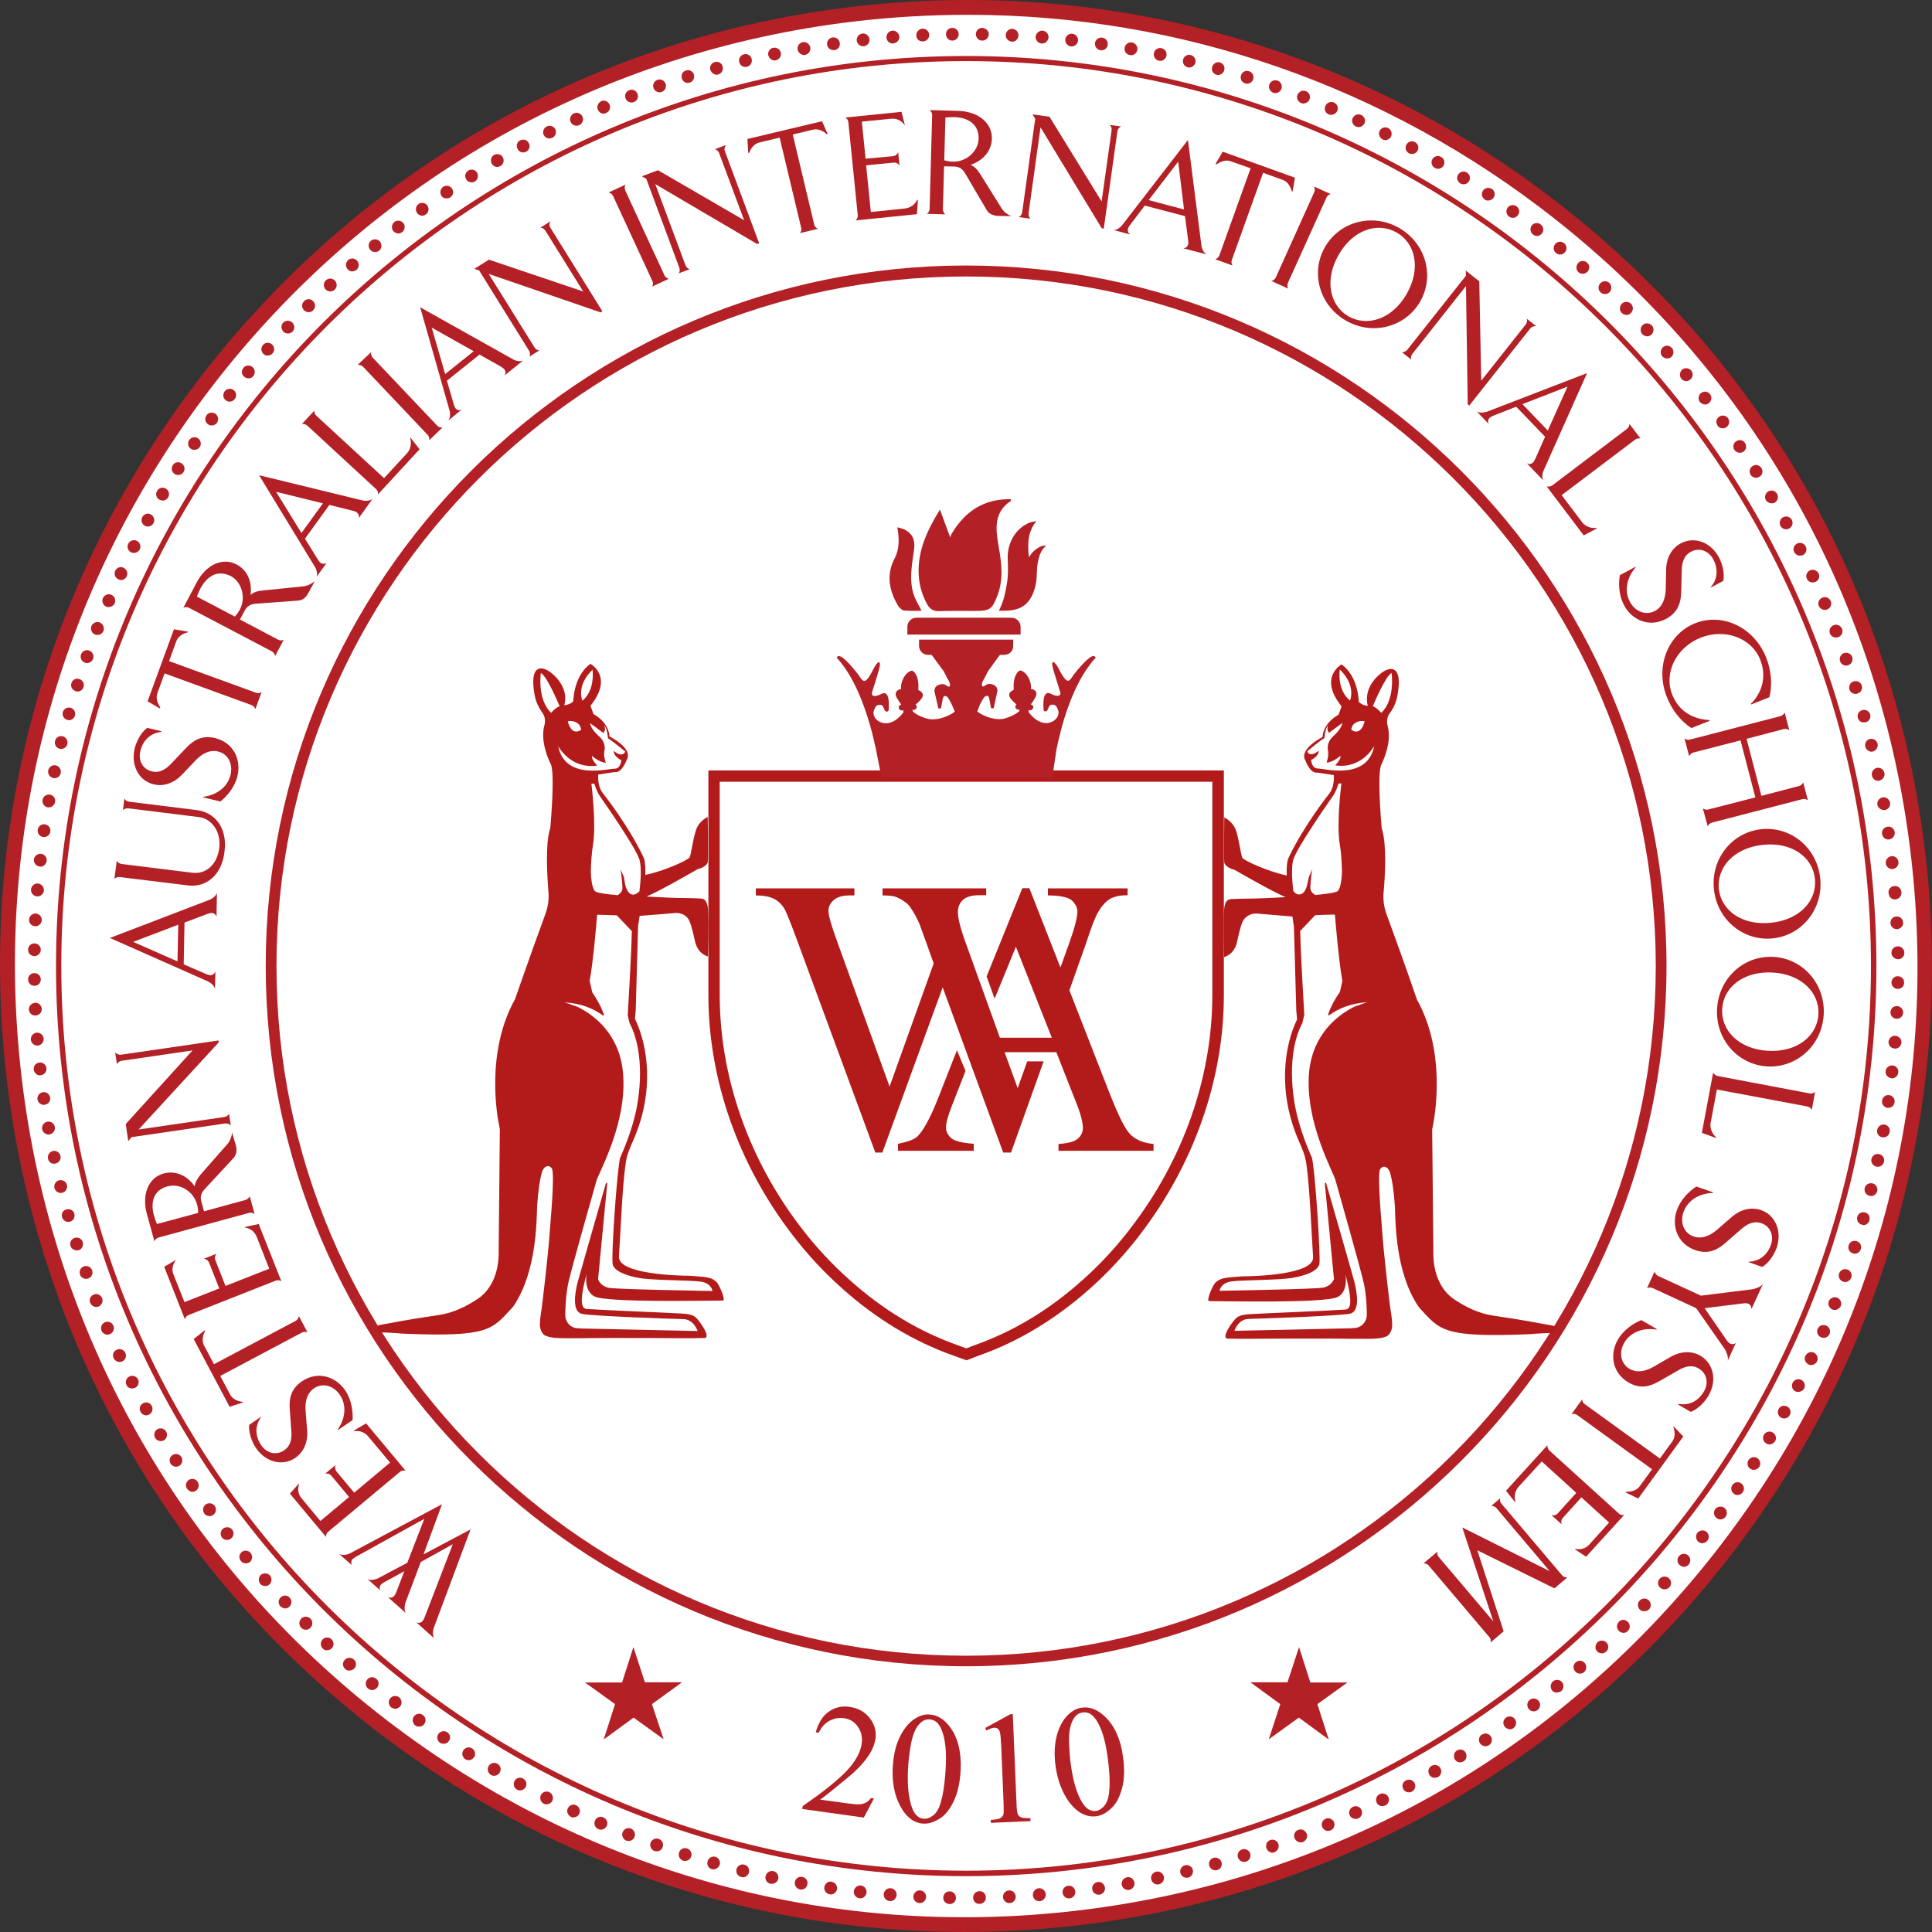 <svg width="90" height="90" viewBox="0 0 90 90" fill="none" xmlns="http://www.w3.org/2000/svg">
<rect x="0" y="0" width="90" height="90" fill="#333333" stroke="none"/>
<path d="M45.005 89.645C69.666 89.645 89.657 69.654 89.657 44.995C89.657 20.335 69.666 0.344 45.005 0.344C20.345 0.344 0.354 20.335 0.354 44.995C0.354 69.654 20.345 89.645 45.005 89.645Z" fill="white"/>
<path d="M44.914 90C34.864 90 25.167 86.653 17.145 80.331C7.703 72.891 1.727 62.222 0.317 50.288C-1.093 38.355 2.227 26.585 9.668 17.144C17.108 7.703 27.778 1.727 39.712 0.317C51.645 -1.093 63.416 2.227 72.857 9.668C82.299 17.108 88.275 27.777 89.684 39.71C92.604 64.35 74.931 86.762 50.29 89.682C48.498 89.891 46.706 90 44.914 90ZM45.096 0.69C43.341 0.69 41.576 0.79 39.803 0.999C28.051 2.391 17.545 8.276 10.214 17.572C2.891 26.867 -0.383 38.455 1.009 50.207C2.4 61.958 8.285 72.464 17.581 79.795C26.877 87.117 38.465 90.391 50.217 88.999C61.969 87.608 72.475 81.723 79.806 72.427C87.129 63.132 90.403 51.544 89.011 39.792C87.62 28.041 81.735 17.535 72.439 10.204C64.543 3.983 54.993 0.69 45.096 0.69Z" fill="#B32025"/>
<path d="M45.333 88.399C45.333 88.235 45.46 88.099 45.624 88.099C45.797 88.09 45.924 88.226 45.924 88.39C45.933 88.554 45.797 88.69 45.633 88.69C45.469 88.699 45.333 88.572 45.333 88.399ZM44.232 88.699C44.068 88.69 43.932 88.563 43.941 88.399C43.941 88.235 44.078 88.099 44.241 88.108C44.405 88.108 44.532 88.244 44.532 88.408C44.532 88.572 44.405 88.699 44.232 88.699ZM46.724 88.372C46.715 88.208 46.843 88.072 47.006 88.062C47.17 88.053 47.306 88.181 47.316 88.344C47.325 88.508 47.197 88.644 47.034 88.654C47.025 88.654 47.025 88.654 47.015 88.654C46.861 88.654 46.733 88.526 46.724 88.372ZM42.831 88.654C42.668 88.644 42.54 88.508 42.549 88.344C42.559 88.181 42.695 88.053 42.859 88.062C43.022 88.072 43.15 88.208 43.141 88.372C43.132 88.535 43.004 88.654 42.84 88.654C42.84 88.654 42.84 88.654 42.831 88.654ZM48.116 88.29C48.107 88.117 48.225 87.981 48.389 87.962C48.553 87.944 48.698 88.072 48.716 88.235C48.725 88.399 48.607 88.544 48.444 88.563C48.434 88.563 48.425 88.563 48.416 88.563C48.252 88.572 48.125 88.444 48.116 88.29ZM41.44 88.554C41.276 88.544 41.158 88.399 41.167 88.235C41.185 88.072 41.321 87.944 41.494 87.962C41.658 87.971 41.785 88.126 41.767 88.29C41.749 88.444 41.622 88.563 41.467 88.563C41.458 88.563 41.449 88.554 41.44 88.554ZM49.499 88.171C49.48 88.008 49.599 87.862 49.762 87.844C49.926 87.826 50.072 87.944 50.09 88.108C50.108 88.272 49.99 88.417 49.826 88.435C49.817 88.435 49.808 88.435 49.79 88.435C49.644 88.435 49.517 88.326 49.499 88.171ZM40.039 88.426C39.875 88.408 39.757 88.263 39.775 88.099C39.793 87.935 39.948 87.817 40.103 87.835C40.266 87.853 40.385 87.999 40.366 88.162C40.348 88.317 40.221 88.435 40.075 88.435C40.066 88.426 40.048 88.426 40.039 88.426ZM50.881 88.008C50.854 87.844 50.972 87.699 51.136 87.671C51.3 87.644 51.445 87.762 51.472 87.926C51.5 88.09 51.382 88.235 51.218 88.263C51.209 88.263 51.191 88.263 51.181 88.263C51.027 88.263 50.899 88.153 50.881 88.008ZM38.656 88.244C38.493 88.217 38.374 88.072 38.402 87.908C38.429 87.744 38.575 87.626 38.738 87.653V87.662C38.902 87.68 39.011 87.835 38.993 87.999C38.966 88.144 38.847 88.253 38.693 88.253C38.684 88.253 38.665 88.244 38.656 88.244ZM52.255 87.799C52.227 87.635 52.337 87.48 52.5 87.453V87.444C52.655 87.417 52.809 87.526 52.846 87.689C52.873 87.853 52.764 88.008 52.609 88.035C52.591 88.044 52.573 88.044 52.555 88.044C52.409 88.044 52.282 87.944 52.255 87.799ZM37.274 88.017C37.11 87.99 37.001 87.835 37.028 87.671C37.055 87.508 37.21 87.398 37.374 87.435C37.538 87.462 37.647 87.617 37.61 87.78C37.583 87.926 37.465 88.026 37.319 88.026C37.31 88.026 37.283 88.017 37.274 88.017ZM53.628 87.544C53.592 87.38 53.701 87.226 53.865 87.189C54.028 87.153 54.174 87.262 54.219 87.426C54.247 87.589 54.147 87.744 53.983 87.78C53.965 87.78 53.947 87.79 53.919 87.79C53.783 87.78 53.656 87.68 53.628 87.544ZM35.891 87.753C35.727 87.717 35.627 87.562 35.664 87.398C35.7 87.235 35.855 87.135 36.019 87.162C36.182 87.198 36.282 87.353 36.255 87.517C36.228 87.653 36.1 87.753 35.964 87.753C35.937 87.753 35.918 87.753 35.891 87.753ZM54.983 87.244C54.947 87.089 55.047 86.925 55.211 86.889C55.375 86.853 55.529 86.953 55.566 87.107C55.602 87.262 55.502 87.435 55.347 87.471C55.347 87.471 55.347 87.471 55.347 87.462C55.32 87.471 55.302 87.471 55.275 87.471C55.138 87.471 55.02 87.38 54.983 87.244ZM34.527 87.435C34.363 87.398 34.272 87.235 34.309 87.08C34.345 86.916 34.509 86.825 34.672 86.862C34.836 86.898 34.927 87.062 34.891 87.226C34.854 87.362 34.727 87.453 34.599 87.453C34.572 87.444 34.554 87.444 34.527 87.435ZM56.33 86.907C56.284 86.743 56.384 86.58 56.539 86.543C56.694 86.507 56.866 86.598 56.903 86.753C56.948 86.916 56.857 87.08 56.694 87.117C56.666 87.126 56.648 87.126 56.612 87.126C56.493 87.126 56.375 87.044 56.33 86.907ZM33.162 87.071C32.999 87.035 32.917 86.862 32.962 86.707C33.008 86.543 33.172 86.453 33.326 86.498C33.481 86.543 33.572 86.707 33.526 86.862C33.49 86.989 33.362 87.08 33.235 87.08C33.217 87.089 33.19 87.089 33.162 87.071ZM57.667 86.525C57.621 86.371 57.703 86.198 57.867 86.152C58.022 86.107 58.194 86.189 58.24 86.343C58.285 86.498 58.203 86.671 58.04 86.725C58.012 86.734 57.976 86.734 57.949 86.734C57.831 86.734 57.712 86.653 57.667 86.525ZM31.825 86.68C31.671 86.625 31.58 86.462 31.634 86.298C31.68 86.143 31.853 86.052 32.007 86.107C32.162 86.161 32.253 86.325 32.198 86.48C32.162 86.607 32.044 86.689 31.907 86.689C31.88 86.689 31.853 86.68 31.825 86.68ZM58.995 86.098C58.94 85.934 59.022 85.77 59.177 85.716H59.168C59.322 85.661 59.495 85.743 59.55 85.898C59.604 86.052 59.522 86.225 59.368 86.28C59.368 86.28 59.368 86.28 59.368 86.289C59.331 86.298 59.304 86.307 59.268 86.307C59.149 86.298 59.04 86.216 58.995 86.098ZM30.488 86.225C30.334 86.171 30.252 85.998 30.306 85.843C30.361 85.688 30.534 85.607 30.688 85.661C30.843 85.716 30.925 85.888 30.87 86.043C30.825 86.171 30.716 86.243 30.588 86.243C30.552 86.243 30.515 86.243 30.488 86.225ZM60.305 85.625C60.241 85.47 60.323 85.297 60.477 85.243C60.632 85.179 60.805 85.261 60.868 85.416C60.932 85.57 60.85 85.743 60.696 85.807C60.659 85.825 60.623 85.825 60.596 85.825C60.468 85.825 60.35 85.743 60.305 85.625ZM29.169 85.743C29.024 85.679 28.942 85.507 29.006 85.352C29.06 85.197 29.233 85.124 29.388 85.179C29.542 85.243 29.615 85.416 29.56 85.57C29.515 85.688 29.397 85.761 29.278 85.761C29.242 85.761 29.215 85.752 29.169 85.743ZM61.596 85.115C61.532 84.961 61.605 84.788 61.751 84.724C61.896 84.661 62.078 84.733 62.142 84.879C62.206 85.034 62.133 85.206 61.978 85.27C61.942 85.288 61.905 85.288 61.86 85.288C61.76 85.297 61.651 85.225 61.596 85.115ZM27.869 85.206C27.723 85.143 27.65 84.97 27.714 84.815C27.778 84.661 27.95 84.588 28.105 84.661C28.26 84.724 28.332 84.897 28.269 85.052C28.214 85.161 28.105 85.234 27.996 85.234C27.95 85.234 27.914 85.225 27.869 85.206ZM62.879 84.57C62.806 84.424 62.87 84.242 63.024 84.169C63.17 84.097 63.352 84.16 63.425 84.315C63.488 84.46 63.425 84.642 63.279 84.706C63.242 84.724 63.197 84.733 63.152 84.733C63.042 84.733 62.933 84.679 62.879 84.57ZM26.595 84.633C26.45 84.561 26.377 84.388 26.45 84.242C26.522 84.088 26.695 84.024 26.841 84.097C26.986 84.169 27.059 84.342 26.986 84.488C26.941 84.597 26.823 84.661 26.713 84.661C26.677 84.67 26.631 84.661 26.595 84.633ZM64.134 83.978C64.061 83.833 64.116 83.651 64.27 83.578C64.416 83.505 64.598 83.56 64.671 83.706C64.743 83.851 64.689 84.033 64.534 84.106C64.498 84.124 64.443 84.133 64.407 84.133C64.289 84.142 64.179 84.079 64.134 83.978ZM25.331 84.024C25.185 83.951 25.131 83.769 25.194 83.624C25.267 83.478 25.449 83.415 25.595 83.487C25.74 83.56 25.795 83.742 25.731 83.888C25.677 83.988 25.576 84.051 25.458 84.051C25.422 84.06 25.376 84.042 25.331 84.024ZM65.371 83.342C65.289 83.196 65.344 83.014 65.489 82.942C65.635 82.86 65.817 82.914 65.898 83.06C65.971 83.205 65.917 83.387 65.771 83.46C65.726 83.487 65.68 83.496 65.635 83.496C65.526 83.496 65.426 83.442 65.371 83.342ZM24.085 83.369C23.939 83.287 23.894 83.114 23.966 82.969C24.048 82.823 24.221 82.769 24.367 82.851C24.512 82.933 24.567 83.105 24.485 83.251C24.43 83.351 24.321 83.405 24.221 83.405C24.185 83.405 24.139 83.396 24.085 83.369ZM66.581 82.669C66.499 82.523 66.544 82.341 66.69 82.259C66.835 82.177 67.017 82.223 67.099 82.368C67.181 82.505 67.136 82.696 66.99 82.778C66.945 82.805 66.899 82.814 66.844 82.814C66.745 82.823 66.635 82.769 66.581 82.669ZM22.866 82.678C22.729 82.596 22.675 82.405 22.766 82.269C22.848 82.123 23.039 82.078 23.175 82.168C23.321 82.25 23.366 82.432 23.275 82.578C23.221 82.669 23.12 82.723 23.02 82.723C22.966 82.723 22.92 82.714 22.866 82.678ZM67.772 81.959C67.69 81.823 67.727 81.632 67.863 81.55C68 81.459 68.191 81.495 68.273 81.641C68.354 81.777 68.318 81.968 68.182 82.05C68.136 82.078 68.082 82.096 68.027 82.096C67.927 82.105 67.836 82.059 67.772 81.959ZM21.674 81.95C21.538 81.859 21.492 81.677 21.583 81.541C21.674 81.395 21.856 81.359 21.993 81.45C22.129 81.532 22.174 81.723 22.084 81.859C22.02 81.95 21.929 81.996 21.829 81.996C21.774 81.996 21.72 81.977 21.674 81.95ZM68.946 81.213C68.855 81.077 68.891 80.886 69.028 80.804H69.037C69.173 80.713 69.355 80.749 69.446 80.886C69.537 81.022 69.501 81.213 69.364 81.295C69.309 81.332 69.255 81.35 69.2 81.35C69.1 81.341 69 81.295 68.946 81.213ZM20.501 81.186C20.364 81.095 20.328 80.904 20.419 80.777C20.51 80.64 20.701 80.604 20.828 80.695H20.837C20.974 80.786 21.01 80.968 20.91 81.104C20.856 81.186 20.765 81.232 20.665 81.232C20.61 81.232 20.546 81.222 20.501 81.186ZM70.092 80.431C69.992 80.295 70.019 80.113 70.155 80.013C70.292 79.922 70.474 79.949 70.574 80.085C70.665 80.222 70.638 80.404 70.501 80.504C70.456 80.54 70.383 80.558 70.328 80.558C70.246 80.549 70.146 80.504 70.092 80.431ZM19.346 80.377C19.218 80.277 19.182 80.095 19.282 79.958C19.382 79.822 19.564 79.794 19.701 79.894C19.837 79.986 19.864 80.177 19.764 80.313C19.71 80.395 19.619 80.431 19.528 80.431C19.464 80.431 19.4 80.422 19.346 80.377ZM71.21 79.603C71.111 79.476 71.129 79.285 71.265 79.185C71.392 79.085 71.574 79.103 71.683 79.24C71.784 79.367 71.756 79.549 71.629 79.658C71.574 79.694 71.511 79.722 71.447 79.722C71.356 79.722 71.265 79.685 71.21 79.603ZM18.227 79.54C18.1 79.44 18.072 79.249 18.172 79.121C18.272 78.994 18.463 78.967 18.591 79.067C18.718 79.167 18.745 79.358 18.645 79.485C18.582 79.558 18.5 79.603 18.409 79.603C18.345 79.594 18.282 79.576 18.227 79.54ZM72.302 78.749C72.202 78.621 72.22 78.43 72.347 78.321C72.475 78.221 72.657 78.239 72.766 78.357C72.866 78.485 72.848 78.676 72.73 78.776C72.675 78.821 72.602 78.839 72.538 78.839C72.448 78.858 72.366 78.821 72.302 78.749ZM17.145 78.657C17.017 78.558 16.999 78.367 17.108 78.239C17.208 78.112 17.399 78.094 17.526 78.203C17.654 78.303 17.672 78.494 17.563 78.621C17.499 78.694 17.417 78.73 17.335 78.73C17.263 78.73 17.199 78.703 17.145 78.657ZM73.375 77.857C73.266 77.73 73.275 77.548 73.403 77.439C73.53 77.33 73.712 77.339 73.821 77.466C73.93 77.593 73.912 77.784 73.794 77.894C73.739 77.939 73.666 77.966 73.603 77.966C73.512 77.957 73.43 77.93 73.375 77.857ZM16.08 77.748C15.953 77.639 15.944 77.448 16.053 77.33C16.162 77.202 16.353 77.193 16.48 77.302C16.608 77.411 16.617 77.602 16.508 77.721C16.444 77.784 16.371 77.821 16.28 77.821C16.198 77.83 16.135 77.803 16.08 77.748ZM74.403 76.929C74.285 76.811 74.303 76.62 74.421 76.502C74.54 76.393 74.731 76.402 74.84 76.52C74.949 76.638 74.949 76.829 74.822 76.939C74.758 76.993 74.694 77.02 74.621 77.02C74.549 77.02 74.467 76.993 74.403 76.929ZM15.043 76.802C14.916 76.684 14.916 76.502 15.025 76.374C15.143 76.256 15.325 76.247 15.444 76.365C15.562 76.475 15.571 76.666 15.453 76.784C15.389 76.847 15.316 76.875 15.234 76.875C15.171 76.884 15.098 76.857 15.043 76.802ZM75.413 75.974C75.295 75.856 75.295 75.674 75.413 75.556V75.547C75.531 75.429 75.713 75.429 75.831 75.556C75.95 75.674 75.95 75.856 75.831 75.974C75.777 76.038 75.695 76.065 75.622 76.065C75.549 76.056 75.467 76.029 75.413 75.974ZM14.034 75.829C13.915 75.711 13.915 75.519 14.034 75.401C14.152 75.283 14.334 75.283 14.461 75.401C14.579 75.519 14.579 75.711 14.461 75.829C14.398 75.892 14.325 75.92 14.243 75.92C14.17 75.92 14.088 75.892 14.034 75.829ZM76.395 74.983C76.277 74.874 76.268 74.683 76.377 74.564C76.495 74.437 76.677 74.437 76.805 74.546C76.923 74.665 76.932 74.847 76.823 74.965C76.759 75.028 76.686 75.056 76.604 75.056C76.523 75.065 76.45 75.037 76.395 74.983ZM13.06 74.828C12.942 74.701 12.96 74.519 13.079 74.41C13.197 74.292 13.388 74.301 13.497 74.428C13.606 74.546 13.597 74.737 13.479 74.847C13.415 74.901 13.351 74.928 13.279 74.928C13.197 74.919 13.124 74.883 13.06 74.828ZM77.341 73.964C77.214 73.855 77.205 73.664 77.314 73.546C77.423 73.418 77.614 73.409 77.741 73.519C77.869 73.628 77.878 73.819 77.769 73.937C77.705 74.001 77.632 74.037 77.541 74.037C77.459 74.037 77.396 74.01 77.341 73.964ZM12.124 73.782C12.024 73.655 12.033 73.473 12.151 73.364C12.278 73.264 12.46 73.273 12.578 73.391C12.678 73.519 12.669 73.7 12.551 73.81C12.496 73.864 12.424 73.882 12.36 73.882C12.269 73.882 12.178 73.855 12.124 73.782ZM78.251 72.909C78.123 72.809 78.105 72.618 78.214 72.491C78.314 72.363 78.505 72.345 78.633 72.454C78.76 72.564 78.778 72.745 78.669 72.882C78.606 72.955 78.524 72.991 78.442 72.991C78.369 72.982 78.305 72.955 78.251 72.909ZM11.223 72.718C11.114 72.591 11.132 72.409 11.259 72.3C11.387 72.2 11.569 72.218 11.678 72.345C11.778 72.472 11.76 72.663 11.642 72.764C11.587 72.809 11.514 72.827 11.45 72.827C11.36 72.827 11.278 72.791 11.223 72.718ZM79.124 71.827C78.997 71.727 78.969 71.536 79.069 71.408C79.169 71.281 79.361 71.254 79.488 71.354C79.615 71.454 79.642 71.645 79.533 71.772C79.47 71.845 79.388 71.89 79.297 71.89C79.242 71.89 79.179 71.872 79.124 71.827ZM10.341 71.627C10.241 71.49 10.268 71.299 10.395 71.208C10.523 71.108 10.714 71.126 10.814 71.254C10.914 71.381 10.896 71.572 10.759 71.672C10.714 71.718 10.641 71.736 10.577 71.736C10.495 71.745 10.404 71.699 10.341 71.627ZM79.97 70.717C79.834 70.626 79.806 70.435 79.897 70.308C79.997 70.171 80.179 70.144 80.316 70.235C80.452 70.326 80.479 70.517 80.388 70.653C80.325 70.735 80.234 70.781 80.143 70.781C80.088 70.781 80.015 70.763 79.97 70.717ZM9.513 70.499C9.422 70.362 9.449 70.18 9.586 70.08C9.722 69.989 9.904 70.017 10.004 70.153C10.095 70.29 10.068 70.472 9.931 70.572C9.877 70.608 9.813 70.626 9.759 70.626C9.659 70.626 9.568 70.581 9.513 70.499ZM80.779 69.589C80.643 69.498 80.607 69.307 80.698 69.18C80.788 69.043 80.98 69.007 81.107 69.098C81.243 69.189 81.28 69.38 81.189 69.507C81.134 69.589 81.043 69.644 80.943 69.644C80.889 69.644 80.825 69.626 80.779 69.589ZM8.713 69.353C8.622 69.216 8.658 69.034 8.794 68.943C8.931 68.853 9.122 68.889 9.204 69.025C9.295 69.162 9.267 69.353 9.122 69.444C9.076 69.471 9.013 69.498 8.958 69.498C8.858 69.489 8.776 69.435 8.713 69.353ZM81.543 68.425C81.407 68.343 81.362 68.152 81.453 68.016C81.543 67.879 81.725 67.834 81.862 67.925C81.998 68.016 82.044 68.198 81.953 68.334C81.889 68.425 81.798 68.47 81.698 68.47C81.653 68.48 81.598 68.461 81.543 68.425ZM7.949 68.189C7.858 68.043 7.903 67.861 8.04 67.779C8.176 67.688 8.367 67.734 8.449 67.87C8.531 68.007 8.494 68.198 8.358 68.279C8.303 68.307 8.258 68.325 8.194 68.325C8.103 68.325 8.003 68.27 7.949 68.189ZM82.28 67.243C82.135 67.161 82.089 66.979 82.171 66.833C82.253 66.697 82.444 66.642 82.58 66.733C82.726 66.815 82.771 67.006 82.69 67.142C82.626 67.233 82.526 67.288 82.435 67.288C82.38 67.288 82.326 67.27 82.28 67.243ZM7.23 66.988C7.148 66.842 7.194 66.66 7.33 66.579C7.476 66.497 7.657 66.542 7.739 66.688C7.821 66.824 7.776 67.015 7.63 67.097C7.585 67.124 7.539 67.133 7.485 67.133C7.385 67.133 7.285 67.079 7.23 66.988ZM82.972 66.042C82.826 65.96 82.781 65.787 82.853 65.642C82.926 65.496 83.108 65.442 83.254 65.523C83.399 65.596 83.454 65.778 83.372 65.924C83.317 66.024 83.217 66.078 83.108 66.078C83.072 66.078 83.026 66.069 82.972 66.042ZM6.548 65.769C6.466 65.624 6.52 65.442 6.666 65.369C6.812 65.287 6.993 65.342 7.066 65.487C7.148 65.633 7.094 65.814 6.948 65.896C6.903 65.915 6.857 65.933 6.812 65.933C6.693 65.924 6.593 65.869 6.548 65.769ZM83.636 64.814C83.49 64.741 83.435 64.559 83.508 64.414C83.581 64.268 83.763 64.205 83.908 64.277C84.054 64.35 84.118 64.532 84.045 64.678C83.99 64.778 83.881 64.841 83.772 64.841C83.717 64.841 83.672 64.832 83.636 64.814ZM5.893 64.523C5.82 64.377 5.875 64.195 6.029 64.123C6.175 64.05 6.357 64.105 6.43 64.259V64.25C6.502 64.396 6.439 64.578 6.293 64.65C6.248 64.668 6.202 64.678 6.157 64.678C6.057 64.687 5.947 64.632 5.893 64.523ZM84.245 63.559C84.099 63.486 84.027 63.313 84.099 63.159H84.109C84.172 63.013 84.354 62.94 84.5 63.013C84.645 63.086 84.718 63.259 84.645 63.413C84.6 63.522 84.491 63.586 84.372 63.586C84.336 63.595 84.29 63.586 84.245 63.559ZM5.293 63.268C5.22 63.122 5.283 62.94 5.438 62.877C5.584 62.804 5.766 62.867 5.838 63.022C5.911 63.168 5.847 63.35 5.693 63.422C5.647 63.441 5.611 63.45 5.565 63.45C5.456 63.441 5.347 63.377 5.293 63.268ZM84.827 62.294C84.682 62.231 84.609 62.058 84.672 61.903C84.736 61.758 84.909 61.685 85.064 61.749C85.218 61.812 85.291 61.985 85.227 62.14C85.173 62.258 85.064 62.322 84.954 62.322C84.909 62.322 84.864 62.304 84.827 62.294ZM4.729 61.985C4.665 61.84 4.738 61.658 4.892 61.594C5.047 61.531 5.22 61.603 5.283 61.758C5.347 61.903 5.274 62.085 5.12 62.149C5.083 62.167 5.038 62.176 5.001 62.176C4.883 62.167 4.774 62.103 4.729 61.985ZM85.364 61.003C85.209 60.939 85.136 60.767 85.191 60.621C85.255 60.466 85.427 60.394 85.582 60.448C85.728 60.512 85.809 60.675 85.755 60.83C85.7 60.948 85.591 61.021 85.473 61.021C85.436 61.021 85.4 61.021 85.364 61.003ZM4.201 60.685C4.137 60.53 4.219 60.357 4.374 60.303C4.519 60.239 4.701 60.321 4.756 60.475C4.82 60.63 4.738 60.803 4.583 60.867C4.547 60.876 4.51 60.885 4.474 60.885C4.365 60.876 4.247 60.803 4.201 60.685ZM85.855 59.702C85.7 59.648 85.618 59.475 85.673 59.32C85.728 59.166 85.9 59.084 86.055 59.138C86.219 59.193 86.292 59.366 86.237 59.52C86.192 59.639 86.073 59.721 85.955 59.721C85.928 59.721 85.891 59.721 85.855 59.702ZM3.728 59.375C3.673 59.211 3.755 59.047 3.91 58.993C4.065 58.938 4.237 59.02 4.292 59.175C4.347 59.338 4.265 59.502 4.11 59.557C4.074 59.566 4.046 59.575 4.01 59.575C3.883 59.575 3.764 59.493 3.728 59.375ZM86.31 58.383C86.155 58.338 86.064 58.165 86.119 58.011C86.164 57.847 86.337 57.765 86.492 57.819C86.655 57.865 86.737 58.038 86.683 58.192C86.646 58.32 86.528 58.402 86.401 58.402C86.364 58.402 86.337 58.392 86.31 58.383ZM3.282 58.038C3.237 57.883 3.319 57.71 3.482 57.665C3.637 57.619 3.81 57.701 3.855 57.865C3.901 58.02 3.819 58.192 3.664 58.238C3.637 58.247 3.601 58.247 3.573 58.247C3.446 58.247 3.328 58.165 3.282 58.038ZM86.719 57.046C86.564 57.001 86.474 56.837 86.519 56.682C86.564 56.519 86.728 56.437 86.883 56.482C87.046 56.519 87.128 56.682 87.083 56.846C87.083 56.846 87.083 56.846 87.083 56.855C87.046 56.983 86.928 57.074 86.801 57.074C86.774 57.055 86.746 57.055 86.719 57.046ZM2.891 56.701C2.846 56.537 2.937 56.373 3.1 56.337C3.264 56.3 3.428 56.382 3.464 56.546C3.501 56.71 3.419 56.873 3.255 56.91C3.228 56.919 3.2 56.919 3.173 56.919C3.046 56.919 2.928 56.828 2.891 56.701ZM87.083 55.7C86.919 55.664 86.828 55.5 86.865 55.346C86.901 55.182 87.065 55.091 87.228 55.127C87.392 55.164 87.483 55.327 87.447 55.491C87.41 55.627 87.292 55.718 87.156 55.718C87.138 55.709 87.11 55.709 87.083 55.7ZM2.536 55.346C2.5 55.182 2.6 55.018 2.755 54.982C2.919 54.945 3.082 55.045 3.119 55.2V55.209C3.155 55.364 3.055 55.527 2.9 55.564C2.873 55.573 2.855 55.573 2.828 55.573C2.7 55.573 2.573 55.482 2.536 55.346ZM87.41 54.345C87.247 54.309 87.147 54.154 87.174 53.99H87.183C87.21 53.827 87.374 53.726 87.538 53.763C87.701 53.799 87.802 53.954 87.765 54.118C87.738 54.254 87.611 54.354 87.474 54.354C87.447 54.354 87.428 54.345 87.41 54.345ZM2.236 53.972C2.2 53.817 2.309 53.654 2.464 53.617C2.618 53.581 2.782 53.69 2.818 53.845C2.855 54.008 2.746 54.172 2.582 54.199C2.564 54.209 2.546 54.209 2.518 54.209C2.382 54.218 2.264 54.118 2.236 53.972ZM87.683 52.981C87.519 52.953 87.41 52.799 87.447 52.635C87.474 52.471 87.629 52.362 87.792 52.389C87.956 52.417 88.065 52.571 88.029 52.735C88.002 52.881 87.883 52.981 87.738 52.981C87.72 52.981 87.701 52.981 87.683 52.981ZM1.963 52.599C1.936 52.435 2.045 52.289 2.209 52.253C2.373 52.226 2.527 52.335 2.555 52.498C2.582 52.662 2.473 52.808 2.318 52.844C2.3 52.853 2.282 52.853 2.264 52.853C2.118 52.844 1.991 52.744 1.963 52.599ZM87.92 51.607C87.756 51.58 87.647 51.425 87.674 51.271C87.692 51.107 87.847 50.989 88.011 51.016C88.174 51.043 88.284 51.189 88.256 51.352C88.238 51.498 88.111 51.607 87.965 51.607C87.947 51.607 87.929 51.607 87.92 51.607ZM1.745 51.216C1.727 51.052 1.836 50.898 2 50.88C2.164 50.852 2.309 50.971 2.336 51.134V51.125C2.364 51.289 2.245 51.444 2.082 51.462C2.063 51.471 2.054 51.471 2.045 51.471C1.9 51.471 1.772 51.362 1.745 51.216ZM88.102 50.225C87.938 50.206 87.82 50.061 87.838 49.897C87.856 49.733 88.011 49.615 88.174 49.633C88.338 49.652 88.456 49.806 88.429 49.97C88.411 50.115 88.284 50.234 88.138 50.234C88.129 50.234 88.111 50.234 88.102 50.225ZM1.572 49.824C1.554 49.661 1.672 49.515 1.836 49.497C2 49.479 2.145 49.597 2.164 49.761C2.182 49.925 2.063 50.07 1.9 50.088C1.891 50.088 1.882 50.097 1.872 50.097C1.718 50.097 1.591 49.979 1.572 49.824ZM88.247 48.842C88.084 48.833 87.965 48.688 87.974 48.524C87.993 48.36 88.138 48.233 88.302 48.251C88.466 48.269 88.584 48.406 88.575 48.569C88.575 48.569 88.575 48.569 88.575 48.578C88.556 48.733 88.429 48.851 88.275 48.851C88.265 48.842 88.256 48.842 88.247 48.842ZM1.436 48.433C1.427 48.269 1.545 48.123 1.709 48.105C1.872 48.096 2.018 48.215 2.036 48.378C2.045 48.542 1.927 48.688 1.763 48.706C1.754 48.706 1.745 48.706 1.736 48.706C1.581 48.706 1.454 48.587 1.436 48.433ZM88.347 47.46C88.183 47.45 88.056 47.314 88.065 47.15C88.074 46.977 88.211 46.859 88.374 46.868C88.538 46.877 88.666 47.014 88.656 47.178C88.647 47.341 88.52 47.46 88.356 47.46C88.356 47.46 88.356 47.46 88.347 47.46ZM1.345 47.032C1.336 46.868 1.463 46.732 1.636 46.714C1.8 46.705 1.936 46.832 1.945 46.996C1.954 47.159 1.827 47.296 1.663 47.305C1.654 47.305 1.654 47.305 1.645 47.305C1.49 47.314 1.363 47.196 1.345 47.032ZM88.402 46.068C88.238 46.059 88.111 45.931 88.111 45.768C88.12 45.604 88.247 45.468 88.411 45.477C88.575 45.477 88.711 45.613 88.702 45.777C88.702 45.941 88.575 46.068 88.402 46.068ZM1.309 45.631C1.299 45.468 1.436 45.331 1.6 45.331C1.763 45.331 1.9 45.459 1.9 45.622C1.9 45.795 1.772 45.922 1.609 45.922C1.6 45.922 1.6 45.922 1.6 45.922C1.445 45.922 1.309 45.795 1.309 45.631ZM88.111 44.385C88.111 44.221 88.238 44.085 88.411 44.085C88.575 44.085 88.711 44.212 88.711 44.385C88.72 44.549 88.584 44.685 88.42 44.685C88.247 44.676 88.111 44.549 88.111 44.385ZM1.6 44.54C1.436 44.531 1.299 44.403 1.309 44.24C1.309 44.076 1.445 43.94 1.609 43.949C1.772 43.949 1.9 44.085 1.9 44.249C1.9 44.403 1.763 44.54 1.6 44.54ZM88.065 43.003C88.056 42.83 88.183 42.694 88.347 42.694C88.511 42.684 88.647 42.812 88.656 42.975C88.666 43.139 88.529 43.276 88.365 43.285H88.356C88.211 43.285 88.074 43.166 88.065 43.003ZM1.636 43.148C1.472 43.139 1.345 43.003 1.354 42.839C1.363 42.675 1.5 42.548 1.663 42.557C1.827 42.566 1.954 42.703 1.945 42.866C1.936 43.03 1.8 43.148 1.645 43.148C1.645 43.148 1.645 43.148 1.636 43.148ZM87.983 41.62C87.974 41.611 87.974 41.602 87.974 41.593C87.956 41.429 88.084 41.284 88.247 41.275C88.411 41.256 88.556 41.384 88.575 41.547C88.575 41.556 88.575 41.566 88.575 41.566C88.575 41.575 88.575 41.575 88.575 41.575C88.584 41.738 88.466 41.884 88.302 41.893C88.293 41.902 88.284 41.902 88.275 41.902C88.12 41.902 87.993 41.784 87.983 41.62ZM1.718 41.757C1.554 41.738 1.427 41.593 1.445 41.429C1.463 41.266 1.6 41.147 1.772 41.156C1.927 41.175 2.054 41.32 2.045 41.484C2.027 41.638 1.9 41.757 1.745 41.757C1.736 41.757 1.727 41.757 1.718 41.757ZM87.847 40.219C87.829 40.056 87.947 39.91 88.111 39.883C88.275 39.865 88.42 39.983 88.438 40.156C88.438 40.156 88.438 40.156 88.438 40.147C88.456 40.31 88.338 40.456 88.174 40.483C88.165 40.483 88.147 40.483 88.138 40.483C87.993 40.483 87.865 40.374 87.847 40.219ZM1.845 40.365C1.681 40.347 1.563 40.201 1.581 40.038C1.6 39.874 1.754 39.756 1.918 39.774C2.073 39.792 2.2 39.947 2.173 40.101C2.154 40.256 2.027 40.374 1.882 40.374C1.863 40.374 1.854 40.365 1.845 40.365ZM87.674 38.846C87.647 38.682 87.765 38.537 87.929 38.51C88.084 38.482 88.238 38.6 88.265 38.764C88.284 38.928 88.174 39.073 88.011 39.101C87.993 39.101 87.983 39.11 87.965 39.11C87.829 39.11 87.692 39.001 87.674 38.846ZM2.009 38.992C1.845 38.964 1.736 38.819 1.754 38.655C1.782 38.491 1.936 38.373 2.091 38.4C2.255 38.428 2.373 38.573 2.345 38.737C2.327 38.882 2.2 38.992 2.054 38.992C2.036 38.992 2.027 38.992 2.009 38.992ZM87.456 37.491C87.428 37.327 87.538 37.172 87.701 37.145C87.856 37.118 88.011 37.227 88.047 37.391C88.074 37.554 87.965 37.709 87.802 37.736C87.783 37.736 87.774 37.736 87.756 37.736C87.611 37.727 87.483 37.627 87.456 37.491ZM2.227 37.609C2.063 37.582 1.954 37.427 1.982 37.263C2.009 37.1 2.164 36.99 2.327 37.018C2.491 37.045 2.6 37.2 2.564 37.363C2.536 37.509 2.418 37.609 2.273 37.609C2.264 37.618 2.236 37.618 2.227 37.609ZM87.201 36.126C87.165 35.972 87.274 35.808 87.429 35.772C87.592 35.735 87.747 35.844 87.783 36.008C87.82 36.163 87.71 36.327 87.547 36.363C87.529 36.372 87.51 36.372 87.483 36.372C87.347 36.372 87.228 36.272 87.201 36.126ZM2.482 36.245C2.318 36.208 2.218 36.054 2.245 35.89C2.282 35.726 2.436 35.617 2.6 35.654C2.755 35.69 2.864 35.844 2.828 36.008V36.017C2.8 36.154 2.673 36.254 2.536 36.254C2.527 36.254 2.5 36.245 2.482 36.245ZM86.892 34.78C86.856 34.626 86.947 34.462 87.11 34.425C87.274 34.389 87.428 34.489 87.465 34.644C87.501 34.798 87.401 34.962 87.247 35.008C87.219 35.017 87.201 35.017 87.174 35.017C87.046 35.008 86.928 34.917 86.892 34.78ZM2.782 34.88C2.618 34.844 2.527 34.68 2.564 34.517C2.6 34.353 2.764 34.262 2.919 34.298C3.073 34.335 3.173 34.498 3.137 34.662C3.1 34.798 2.982 34.889 2.846 34.889C2.828 34.889 2.809 34.889 2.782 34.88ZM86.546 33.443C86.501 33.279 86.592 33.125 86.755 33.079C86.91 33.034 87.074 33.125 87.119 33.279C87.165 33.443 87.074 33.607 86.91 33.643C86.883 33.652 86.865 33.652 86.828 33.652C86.701 33.661 86.583 33.58 86.546 33.443ZM3.128 33.534C2.973 33.489 2.882 33.325 2.928 33.17C2.973 33.016 3.137 32.925 3.291 32.97C3.446 33.016 3.537 33.179 3.492 33.334C3.455 33.461 3.337 33.552 3.21 33.552C3.182 33.543 3.164 33.534 3.128 33.534ZM86.155 32.115C86.11 31.951 86.192 31.788 86.355 31.742C86.51 31.697 86.683 31.779 86.728 31.933C86.774 32.097 86.692 32.261 86.537 32.306C86.51 32.315 86.474 32.325 86.446 32.325C86.31 32.325 86.192 32.252 86.155 32.115ZM3.519 32.197C3.364 32.143 3.273 31.979 3.328 31.824C3.373 31.66 3.546 31.579 3.701 31.633C3.855 31.688 3.946 31.852 3.892 32.006C3.855 32.133 3.737 32.215 3.61 32.215C3.583 32.206 3.555 32.206 3.519 32.197ZM85.719 30.805C85.664 30.651 85.746 30.478 85.9 30.424C86.055 30.369 86.228 30.451 86.282 30.605C86.337 30.76 86.255 30.933 86.1 30.987C86.064 30.997 86.028 31.006 86.001 31.006C85.882 31.006 85.764 30.933 85.719 30.805ZM3.955 30.869C3.801 30.815 3.719 30.642 3.774 30.487C3.828 30.332 4.001 30.251 4.156 30.305C4.31 30.36 4.392 30.533 4.337 30.687C4.292 30.805 4.183 30.887 4.056 30.887C4.019 30.887 3.983 30.878 3.955 30.869ZM85.246 29.514C85.182 29.359 85.264 29.186 85.418 29.123C85.573 29.059 85.746 29.141 85.809 29.296C85.873 29.45 85.791 29.623 85.637 29.678C85.6 29.696 85.564 29.696 85.537 29.696C85.409 29.705 85.291 29.623 85.246 29.514ZM4.428 29.559C4.274 29.496 4.201 29.323 4.256 29.168C4.319 29.014 4.492 28.941 4.647 28.995C4.792 29.059 4.874 29.232 4.82 29.387C4.774 29.505 4.665 29.578 4.538 29.578C4.501 29.578 4.465 29.569 4.428 29.559ZM84.727 28.231C84.663 28.077 84.736 27.904 84.891 27.84C85.045 27.777 85.218 27.849 85.282 28.004C85.282 28.004 85.282 28.004 85.282 27.995C85.346 28.15 85.273 28.322 85.127 28.386C85.091 28.404 85.045 28.413 85.009 28.413C84.891 28.413 84.782 28.341 84.727 28.231ZM4.947 28.259C4.801 28.195 4.729 28.022 4.792 27.868C4.856 27.722 5.029 27.64 5.183 27.704C5.338 27.777 5.411 27.95 5.347 28.095C5.293 28.213 5.183 28.277 5.074 28.277C5.029 28.286 4.983 28.277 4.947 28.259ZM84.172 26.967C84.099 26.822 84.163 26.64 84.318 26.567C84.463 26.503 84.645 26.567 84.718 26.712C84.791 26.858 84.727 27.04 84.572 27.104C84.527 27.122 84.491 27.131 84.445 27.131C84.336 27.14 84.227 27.076 84.172 26.967ZM5.511 26.985C5.365 26.913 5.293 26.74 5.365 26.594C5.438 26.44 5.611 26.376 5.756 26.449C5.902 26.521 5.975 26.694 5.902 26.849C5.847 26.958 5.747 27.022 5.629 27.022C5.584 27.013 5.547 27.003 5.511 26.985ZM83.581 25.721C83.508 25.576 83.563 25.394 83.717 25.321C83.863 25.248 84.045 25.303 84.118 25.457C84.19 25.603 84.136 25.785 83.99 25.858C83.945 25.876 83.899 25.885 83.854 25.885C83.736 25.885 83.635 25.821 83.581 25.721ZM6.102 25.73C5.957 25.648 5.902 25.476 5.975 25.33C6.048 25.184 6.229 25.121 6.375 25.194C6.52 25.266 6.584 25.448 6.511 25.594C6.457 25.694 6.348 25.757 6.239 25.757C6.193 25.757 6.148 25.748 6.102 25.73ZM82.944 24.502C82.862 24.357 82.917 24.175 83.062 24.093C83.208 24.02 83.39 24.066 83.472 24.22C83.545 24.366 83.49 24.548 83.344 24.62C83.299 24.648 83.254 24.657 83.208 24.657C83.099 24.657 82.999 24.602 82.944 24.502ZM6.748 24.493C6.602 24.411 6.548 24.229 6.63 24.084C6.712 23.938 6.884 23.884 7.03 23.966C7.175 24.047 7.23 24.229 7.148 24.375C7.094 24.475 6.984 24.529 6.884 24.529C6.839 24.529 6.793 24.52 6.748 24.493ZM82.262 23.302C82.18 23.165 82.235 22.974 82.371 22.892C82.517 22.81 82.699 22.856 82.781 23.002C82.862 23.138 82.817 23.329 82.68 23.411C82.635 23.438 82.58 23.447 82.526 23.447C82.426 23.447 82.326 23.393 82.262 23.302ZM7.421 23.274C7.275 23.192 7.23 23.011 7.321 22.865C7.403 22.72 7.585 22.674 7.73 22.765C7.867 22.847 7.921 23.029 7.83 23.174C7.776 23.265 7.676 23.32 7.576 23.32C7.521 23.311 7.476 23.302 7.421 23.274ZM81.553 22.119C81.462 21.983 81.507 21.792 81.644 21.71C81.78 21.619 81.971 21.664 82.053 21.801C82.144 21.937 82.107 22.128 81.962 22.21C81.916 22.237 81.862 22.256 81.798 22.256C81.707 22.256 81.607 22.21 81.553 22.119ZM8.14 22.083C8.003 21.992 7.958 21.81 8.049 21.674C8.13 21.528 8.321 21.492 8.458 21.582C8.594 21.674 8.64 21.855 8.549 21.992C8.494 22.083 8.394 22.128 8.294 22.128C8.249 22.128 8.194 22.11 8.14 22.083ZM80.798 20.964C80.707 20.828 80.743 20.637 80.879 20.555C81.016 20.464 81.207 20.491 81.289 20.637C81.38 20.773 81.353 20.955 81.207 21.046C81.152 21.082 81.098 21.091 81.043 21.091C80.952 21.091 80.861 21.046 80.798 20.964ZM8.895 20.91C8.758 20.819 8.722 20.628 8.813 20.5C8.904 20.364 9.095 20.327 9.222 20.418C9.358 20.509 9.395 20.7 9.304 20.828C9.249 20.91 9.158 20.955 9.058 20.955C9.004 20.955 8.949 20.946 8.895 20.91ZM80.015 19.827C79.915 19.691 79.943 19.509 80.079 19.418C80.216 19.318 80.397 19.345 80.498 19.482C80.588 19.618 80.561 19.8 80.425 19.9C80.37 19.936 80.306 19.954 80.252 19.954C80.161 19.954 80.07 19.918 80.015 19.827ZM9.686 19.763C9.549 19.663 9.522 19.482 9.622 19.345C9.713 19.209 9.904 19.181 10.041 19.281C10.168 19.372 10.204 19.563 10.104 19.7C10.041 19.782 9.959 19.818 9.859 19.818C9.804 19.818 9.74 19.809 9.686 19.763ZM79.188 18.727C79.088 18.599 79.115 18.408 79.242 18.308C79.37 18.208 79.552 18.226 79.661 18.363C79.761 18.49 79.733 18.681 79.606 18.781C79.552 18.817 79.488 18.845 79.424 18.845C79.333 18.836 79.251 18.799 79.188 18.727ZM10.514 18.645C10.386 18.545 10.368 18.354 10.468 18.226C10.568 18.099 10.759 18.072 10.886 18.172C11.014 18.272 11.041 18.463 10.932 18.59C10.877 18.672 10.787 18.708 10.695 18.708C10.632 18.708 10.568 18.69 10.514 18.645ZM78.323 17.644C78.224 17.517 78.242 17.326 78.36 17.217C78.487 17.117 78.678 17.135 78.787 17.262C78.888 17.39 78.869 17.571 78.742 17.68C78.687 17.726 78.624 17.753 78.551 17.753C78.469 17.753 78.387 17.717 78.323 17.644ZM11.378 17.553C11.25 17.453 11.232 17.262 11.341 17.135C11.441 17.007 11.632 16.989 11.76 17.098C11.887 17.198 11.905 17.39 11.796 17.526C11.732 17.599 11.651 17.626 11.569 17.626C11.496 17.617 11.432 17.599 11.378 17.553ZM77.432 16.598C77.332 16.471 77.341 16.289 77.459 16.18C77.587 16.071 77.769 16.08 77.878 16.207C77.878 16.207 77.878 16.207 77.887 16.207C77.987 16.334 77.978 16.516 77.86 16.625C77.805 16.68 77.732 16.698 77.659 16.698C77.578 16.698 77.496 16.662 77.432 16.598ZM12.278 16.489C12.151 16.38 12.142 16.189 12.251 16.071C12.36 15.943 12.542 15.934 12.669 16.043C12.797 16.152 12.806 16.343 12.697 16.462C12.633 16.535 12.551 16.562 12.469 16.562C12.405 16.571 12.333 16.544 12.278 16.489ZM76.504 15.57C76.395 15.443 76.404 15.261 76.523 15.143C76.641 15.025 76.832 15.043 76.95 15.161C77.059 15.279 77.05 15.47 76.932 15.588C76.868 15.634 76.805 15.67 76.732 15.67C76.65 15.661 76.568 15.634 76.504 15.57ZM13.206 15.452C13.088 15.334 13.079 15.152 13.188 15.034C13.306 14.915 13.488 14.906 13.615 15.025C13.733 15.134 13.743 15.325 13.633 15.443C13.57 15.507 13.497 15.534 13.415 15.534C13.333 15.534 13.261 15.516 13.206 15.452ZM75.549 14.579C75.431 14.461 75.431 14.279 75.549 14.151C75.668 14.033 75.859 14.033 75.977 14.151C76.095 14.27 76.095 14.461 75.977 14.579C75.913 14.643 75.84 14.67 75.768 14.67C75.686 14.67 75.604 14.633 75.549 14.579ZM14.161 14.452C14.043 14.333 14.043 14.151 14.17 14.024C14.288 13.906 14.47 13.906 14.589 14.033C14.707 14.151 14.707 14.333 14.589 14.452C14.534 14.515 14.452 14.543 14.379 14.543C14.307 14.543 14.225 14.515 14.161 14.452ZM74.558 13.615C74.44 13.506 74.43 13.315 74.549 13.196C74.658 13.078 74.849 13.069 74.967 13.178C75.085 13.296 75.094 13.478 74.985 13.606C74.922 13.669 74.849 13.697 74.767 13.697C74.685 13.697 74.612 13.669 74.558 13.615ZM15.162 13.478C15.053 13.351 15.062 13.169 15.18 13.06C15.298 12.942 15.489 12.951 15.607 13.078C15.716 13.196 15.707 13.387 15.589 13.496C15.525 13.551 15.462 13.578 15.389 13.578C15.298 13.569 15.216 13.542 15.162 13.478ZM73.539 12.687C73.412 12.578 73.403 12.387 73.512 12.259C73.612 12.132 73.803 12.123 73.93 12.232C74.058 12.341 74.067 12.523 73.957 12.651C73.894 12.723 73.812 12.751 73.73 12.751C73.657 12.76 73.594 12.732 73.539 12.687ZM16.189 12.532C16.08 12.414 16.099 12.223 16.217 12.114C16.344 12.005 16.526 12.023 16.635 12.141C16.744 12.269 16.735 12.46 16.608 12.569C16.544 12.614 16.48 12.642 16.408 12.642C16.326 12.642 16.244 12.605 16.189 12.532ZM72.484 11.787C72.357 11.687 72.338 11.495 72.448 11.368C72.548 11.241 72.739 11.223 72.866 11.332C72.993 11.432 73.011 11.623 72.902 11.75C72.848 11.823 72.757 11.859 72.675 11.859C72.611 11.859 72.539 11.832 72.484 11.787ZM17.245 11.632C17.135 11.505 17.154 11.323 17.281 11.213C17.408 11.114 17.59 11.132 17.699 11.25C17.799 11.377 17.79 11.568 17.663 11.677C17.608 11.723 17.536 11.741 17.472 11.741C17.381 11.741 17.299 11.705 17.245 11.632ZM71.411 10.922C71.283 10.822 71.256 10.631 71.356 10.504C71.456 10.377 71.647 10.35 71.775 10.459C71.911 10.559 71.929 10.75 71.829 10.877C71.765 10.95 71.683 10.995 71.593 10.995C71.529 10.986 71.465 10.968 71.411 10.922ZM18.318 10.759C18.218 10.631 18.245 10.44 18.372 10.34C18.5 10.24 18.691 10.268 18.791 10.395C18.891 10.522 18.864 10.704 18.736 10.813C18.682 10.85 18.618 10.877 18.554 10.877C18.473 10.877 18.381 10.832 18.318 10.759ZM70.301 10.095C70.165 9.995 70.137 9.813 70.228 9.676C70.328 9.54 70.51 9.513 70.647 9.613C70.783 9.704 70.81 9.895 70.71 10.022C70.656 10.104 70.565 10.149 70.474 10.149C70.419 10.149 70.356 10.131 70.301 10.095ZM19.428 9.922C19.337 9.786 19.364 9.595 19.5 9.504C19.5 9.504 19.5 9.504 19.491 9.504C19.628 9.413 19.819 9.44 19.91 9.576C20.001 9.704 19.973 9.895 19.846 9.986H19.837C19.791 10.022 19.728 10.049 19.664 10.049C19.582 10.049 19.482 10.004 19.428 9.922ZM69.164 9.294C69.028 9.203 68.991 9.012 69.082 8.885C69.173 8.749 69.364 8.712 69.501 8.803C69.637 8.894 69.673 9.085 69.573 9.213C69.519 9.294 69.428 9.34 69.328 9.34C69.273 9.349 69.219 9.331 69.164 9.294ZM20.565 9.122C20.474 8.985 20.51 8.794 20.646 8.703C20.783 8.612 20.974 8.649 21.056 8.785C21.147 8.921 21.119 9.103 20.974 9.194C20.928 9.231 20.865 9.24 20.81 9.24C20.71 9.249 20.619 9.213 20.565 9.122ZM68.018 8.539C67.882 8.448 67.836 8.267 67.927 8.13C68.018 7.994 68.2 7.948 68.336 8.039C68.473 8.121 68.518 8.312 68.427 8.448C68.373 8.539 68.282 8.585 68.182 8.585C68.118 8.585 68.063 8.567 68.018 8.539ZM21.72 8.358C21.629 8.221 21.674 8.03 21.811 7.948C21.947 7.857 22.138 7.903 22.22 8.039C22.302 8.176 22.265 8.367 22.129 8.448C22.084 8.476 22.029 8.494 21.965 8.494C21.874 8.494 21.774 8.448 21.72 8.358ZM66.835 7.821C66.69 7.739 66.644 7.557 66.726 7.412C66.808 7.275 66.999 7.221 67.136 7.312C67.281 7.393 67.327 7.575 67.245 7.721C67.181 7.812 67.081 7.866 66.99 7.866C66.926 7.857 66.881 7.848 66.835 7.821ZM22.911 7.63C22.829 7.484 22.875 7.302 23.011 7.221C23.157 7.139 23.339 7.184 23.421 7.321C23.503 7.466 23.457 7.648 23.321 7.73C23.266 7.757 23.221 7.775 23.166 7.775C23.066 7.784 22.966 7.721 22.911 7.63ZM65.635 7.139C65.489 7.057 65.435 6.884 65.516 6.738C65.598 6.593 65.771 6.538 65.917 6.62C66.062 6.702 66.117 6.875 66.035 7.02C65.98 7.121 65.88 7.175 65.771 7.175C65.726 7.175 65.671 7.166 65.635 7.139ZM24.112 6.939C24.03 6.793 24.085 6.611 24.23 6.538C24.376 6.466 24.558 6.511 24.63 6.666C24.712 6.802 24.658 6.993 24.512 7.066C24.467 7.093 24.421 7.102 24.376 7.102C24.267 7.102 24.166 7.048 24.112 6.939ZM64.407 6.493C64.261 6.42 64.198 6.238 64.27 6.093C64.343 5.947 64.525 5.893 64.671 5.965C64.671 5.965 64.671 5.965 64.662 5.965C64.807 6.038 64.871 6.211 64.798 6.366C64.743 6.466 64.634 6.529 64.525 6.529C64.489 6.529 64.443 6.52 64.407 6.493ZM25.331 6.293C25.258 6.147 25.322 5.965 25.467 5.893C25.613 5.82 25.795 5.874 25.867 6.02C25.94 6.165 25.877 6.347 25.731 6.42C25.686 6.438 25.64 6.447 25.595 6.447C25.494 6.457 25.385 6.393 25.331 6.293ZM63.161 5.893C63.015 5.82 62.942 5.647 63.015 5.501C63.088 5.356 63.261 5.283 63.415 5.356C63.561 5.429 63.634 5.602 63.561 5.747C63.515 5.856 63.397 5.92 63.288 5.92C63.242 5.92 63.197 5.911 63.161 5.893ZM26.586 5.683C26.513 5.538 26.577 5.356 26.732 5.283C26.877 5.21 27.059 5.274 27.132 5.429C27.205 5.583 27.132 5.756 26.986 5.829C26.95 5.847 26.904 5.856 26.868 5.856C26.741 5.856 26.631 5.793 26.586 5.683ZM61.896 5.329C61.742 5.265 61.669 5.092 61.742 4.938C61.805 4.783 61.978 4.71 62.133 4.774C62.288 4.838 62.36 5.01 62.297 5.165C62.242 5.274 62.133 5.347 62.015 5.347C61.978 5.356 61.933 5.338 61.896 5.329ZM27.85 5.11C27.787 4.956 27.86 4.783 28.005 4.719C28.005 4.719 28.005 4.719 28.005 4.71C28.151 4.646 28.332 4.719 28.396 4.874C28.46 5.029 28.387 5.201 28.232 5.265C28.196 5.283 28.16 5.292 28.114 5.292C28.014 5.301 27.905 5.229 27.85 5.11ZM60.614 4.801C60.459 4.737 60.377 4.565 60.441 4.419C60.505 4.264 60.678 4.183 60.832 4.246C60.987 4.301 61.059 4.474 61.005 4.628C60.959 4.747 60.841 4.819 60.723 4.819C60.687 4.828 60.65 4.819 60.614 4.801ZM29.142 4.583C29.078 4.428 29.16 4.255 29.315 4.201C29.47 4.137 29.642 4.219 29.697 4.374C29.761 4.528 29.679 4.701 29.524 4.756C29.488 4.774 29.451 4.774 29.424 4.774C29.297 4.774 29.188 4.701 29.142 4.583ZM59.313 4.319C59.158 4.264 59.077 4.092 59.131 3.937C59.186 3.782 59.359 3.701 59.513 3.755C59.668 3.81 59.75 3.983 59.695 4.137C59.65 4.255 59.531 4.337 59.413 4.337C59.386 4.346 59.349 4.337 59.313 4.319ZM30.443 4.101C30.388 3.946 30.47 3.773 30.625 3.719C30.779 3.664 30.952 3.746 31.007 3.901C31.061 4.055 30.979 4.228 30.825 4.283C30.788 4.292 30.761 4.301 30.725 4.301C30.606 4.301 30.488 4.219 30.443 4.101ZM58.003 3.882C57.84 3.837 57.758 3.664 57.812 3.51C57.858 3.346 58.031 3.264 58.185 3.319C58.34 3.364 58.431 3.537 58.376 3.691C58.34 3.819 58.212 3.901 58.094 3.901C58.067 3.901 58.031 3.892 58.003 3.882ZM31.762 3.655C31.716 3.491 31.798 3.328 31.953 3.282C32.107 3.228 32.28 3.319 32.326 3.473C32.371 3.628 32.289 3.801 32.135 3.846C32.107 3.855 32.071 3.864 32.044 3.864C31.916 3.864 31.807 3.782 31.762 3.655ZM56.675 3.482C56.512 3.446 56.421 3.273 56.466 3.118C56.512 2.964 56.675 2.864 56.83 2.909C56.985 2.955 57.075 3.118 57.03 3.273C56.994 3.4 56.875 3.491 56.748 3.491C56.73 3.5 56.703 3.5 56.675 3.482ZM33.09 3.255C33.044 3.091 33.144 2.927 33.299 2.891C33.462 2.846 33.626 2.937 33.663 3.1C33.708 3.264 33.617 3.428 33.453 3.464V3.473C33.426 3.482 33.399 3.482 33.372 3.482C33.253 3.473 33.135 3.382 33.09 3.255ZM55.329 3.137C55.175 3.1 55.074 2.937 55.111 2.782C55.147 2.618 55.311 2.527 55.465 2.564C55.629 2.6 55.72 2.764 55.684 2.918C55.648 3.055 55.529 3.146 55.393 3.146C55.384 3.146 55.356 3.146 55.329 3.137ZM34.436 2.891C34.399 2.727 34.499 2.564 34.663 2.527C34.827 2.491 34.982 2.591 35.018 2.755C35.054 2.909 34.954 3.073 34.8 3.109C34.772 3.118 34.745 3.118 34.727 3.118C34.59 3.128 34.472 3.027 34.436 2.891ZM53.983 2.827C53.819 2.791 53.719 2.636 53.755 2.473C53.783 2.309 53.947 2.209 54.11 2.245C54.274 2.282 54.374 2.436 54.338 2.6C54.31 2.736 54.183 2.836 54.047 2.836C54.019 2.827 54.001 2.827 53.983 2.827ZM35.791 2.573C35.755 2.409 35.864 2.254 36.019 2.227C36.173 2.191 36.337 2.291 36.373 2.454C36.41 2.618 36.3 2.773 36.146 2.809C36.128 2.818 36.109 2.818 36.082 2.818C35.946 2.818 35.828 2.718 35.791 2.573ZM52.628 2.564C52.464 2.536 52.355 2.382 52.391 2.218C52.418 2.063 52.573 1.945 52.737 1.981C52.901 2.009 53.01 2.163 52.982 2.327C52.955 2.473 52.828 2.573 52.691 2.573C52.664 2.564 52.646 2.564 52.628 2.564ZM37.156 2.309C37.128 2.145 37.237 1.991 37.401 1.963C37.565 1.936 37.71 2.045 37.747 2.209C37.774 2.373 37.665 2.527 37.51 2.555C37.492 2.564 37.474 2.564 37.456 2.564C37.31 2.555 37.183 2.454 37.156 2.309ZM51.263 2.336C51.099 2.318 50.99 2.163 51.008 2C51.036 1.836 51.191 1.727 51.345 1.754C51.509 1.772 51.627 1.927 51.6 2.091C51.582 2.236 51.454 2.345 51.309 2.345C51.291 2.345 51.272 2.345 51.263 2.336ZM38.529 2.082C38.502 1.918 38.62 1.772 38.784 1.745C38.947 1.718 39.093 1.836 39.12 2C39.148 2.163 39.038 2.309 38.875 2.336C38.856 2.336 38.847 2.336 38.829 2.336C38.684 2.336 38.547 2.227 38.529 2.082ZM49.89 2.163C49.726 2.145 49.608 1.991 49.626 1.836C49.644 1.672 49.79 1.554 49.953 1.572C50.117 1.59 50.235 1.736 50.217 1.9C50.199 2.045 50.072 2.163 49.917 2.163C49.917 2.163 49.899 2.163 49.89 2.163ZM39.911 1.891C39.893 1.727 40.012 1.581 40.175 1.563C40.339 1.545 40.485 1.663 40.503 1.827C40.521 1.991 40.403 2.136 40.239 2.154C40.23 2.154 40.221 2.154 40.212 2.154C40.057 2.154 39.93 2.045 39.911 1.891ZM48.516 2.027C48.353 2.009 48.234 1.863 48.243 1.709C48.262 1.545 48.407 1.418 48.571 1.427C48.735 1.445 48.853 1.581 48.844 1.754C48.825 1.909 48.698 2.027 48.544 2.027C48.535 2.027 48.525 2.027 48.516 2.027ZM41.294 1.754C41.285 1.59 41.403 1.445 41.567 1.427C41.731 1.418 41.876 1.536 41.895 1.7C41.904 1.863 41.785 2.009 41.622 2.018V2.027C41.612 2.027 41.603 2.027 41.594 2.027C41.44 2.027 41.303 1.909 41.294 1.754ZM42.686 1.654C42.677 1.49 42.804 1.354 42.968 1.336C42.968 1.336 42.968 1.336 42.977 1.336C43.132 1.327 43.277 1.454 43.286 1.618C43.295 1.781 43.168 1.918 43.004 1.927C42.995 1.927 42.995 1.927 42.986 1.927C42.822 1.936 42.686 1.818 42.686 1.654ZM47.134 1.936C46.97 1.927 46.843 1.79 46.852 1.627C46.861 1.463 46.997 1.336 47.161 1.345C47.325 1.354 47.452 1.49 47.443 1.663C47.434 1.818 47.306 1.945 47.143 1.945C47.143 1.936 47.143 1.936 47.134 1.936ZM45.751 1.891C45.587 1.891 45.46 1.754 45.46 1.59C45.46 1.427 45.596 1.299 45.76 1.299C45.924 1.308 46.06 1.436 46.06 1.599C46.051 1.763 45.924 1.891 45.76 1.891C45.76 1.891 45.76 1.891 45.751 1.891ZM44.068 1.599C44.059 1.436 44.196 1.299 44.359 1.299C44.523 1.299 44.66 1.427 44.66 1.59C44.66 1.754 44.532 1.891 44.368 1.891C44.359 1.891 44.359 1.891 44.359 1.891C44.205 1.891 44.068 1.763 44.068 1.599Z" fill="#B32025"/>
<path d="M45.005 77.621C27.014 77.621 12.378 62.986 12.378 44.995C12.378 27.004 27.014 12.369 45.005 12.369C62.997 12.369 77.632 27.004 77.632 44.995C77.632 62.986 62.997 77.621 45.005 77.621ZM45.005 12.879C27.296 12.879 12.879 27.286 12.879 45.004C12.879 62.722 27.287 77.13 45.005 77.13C62.724 77.13 77.132 62.722 77.132 45.004C77.132 27.286 62.724 12.879 45.005 12.879Z" fill="#B32025"/>
<path d="M45.005 87.399C21.629 87.399 2.609 68.38 2.609 45.004C2.609 21.628 21.629 2.609 45.005 2.609C68.382 2.609 87.41 21.628 87.41 45.004C87.41 68.38 68.391 87.399 45.005 87.399ZM45.005 2.846C21.765 2.846 2.855 21.756 2.855 44.995C2.855 68.234 21.765 87.144 45.005 87.144C68.245 87.144 87.156 68.234 87.156 44.995C87.156 21.756 68.254 2.846 45.005 2.846Z" fill="#B32025"/>
<path d="M40.712 83.778L40.239 84.67L37.374 84.27L37.392 84.133C38.347 83.478 39.02 82.933 39.439 82.496C39.848 82.059 40.085 81.632 40.139 81.232C40.185 80.922 40.121 80.659 39.957 80.431C39.794 80.204 39.584 80.076 39.321 80.04C39.084 80.004 38.857 80.049 38.647 80.158C38.438 80.267 38.265 80.459 38.138 80.713L38.002 80.695C38.12 80.258 38.32 79.94 38.602 79.74C38.884 79.54 39.211 79.458 39.575 79.513C39.966 79.567 40.285 79.74 40.512 80.031C40.739 80.322 40.831 80.641 40.785 80.986C40.749 81.232 40.658 81.468 40.512 81.705C40.285 82.069 39.939 82.441 39.484 82.814C38.802 83.378 38.375 83.724 38.202 83.833L39.475 84.006C39.73 84.042 39.912 84.06 40.021 84.051C40.13 84.051 40.23 84.024 40.321 83.979C40.412 83.933 40.494 83.86 40.576 83.76L40.712 83.778Z" fill="#B32025"/>
<path d="M41.585 82.378C41.612 81.814 41.712 81.341 41.904 80.941C42.094 80.541 42.331 80.249 42.613 80.068C42.84 79.922 43.068 79.849 43.295 79.868C43.668 79.886 44.005 80.095 44.278 80.486C44.632 80.977 44.787 81.632 44.751 82.442C44.723 83.015 44.623 83.488 44.441 83.879C44.259 84.27 44.041 84.552 43.777 84.716C43.514 84.879 43.268 84.961 43.031 84.952C42.568 84.934 42.185 84.634 41.904 84.07C41.667 83.597 41.558 83.033 41.585 82.378ZM42.295 82.496C42.267 83.169 42.322 83.724 42.468 84.161C42.586 84.524 42.786 84.716 43.059 84.725C43.186 84.734 43.322 84.679 43.468 84.57C43.614 84.461 43.732 84.27 43.814 83.997C43.941 83.588 44.023 83.005 44.059 82.251C44.087 81.687 44.05 81.223 43.95 80.841C43.877 80.559 43.768 80.359 43.641 80.231C43.541 80.15 43.432 80.104 43.286 80.095C43.122 80.086 42.977 80.159 42.84 80.295C42.658 80.486 42.522 80.795 42.44 81.223C42.358 81.659 42.313 82.078 42.295 82.496Z" fill="#B32025"/>
<path d="M45.897 80.495L47.061 79.858L47.179 79.849L47.352 83.988C47.361 84.26 47.38 84.433 47.407 84.497C47.434 84.561 47.48 84.615 47.552 84.652C47.625 84.688 47.771 84.697 47.998 84.697L48.007 84.834L46.161 84.915L46.152 84.779C46.379 84.761 46.534 84.743 46.597 84.697C46.661 84.661 46.706 84.606 46.734 84.552C46.761 84.488 46.761 84.315 46.752 84.024L46.643 81.377C46.625 81.022 46.606 80.795 46.579 80.695C46.561 80.622 46.525 80.568 46.479 80.531C46.434 80.495 46.379 80.477 46.315 80.486C46.224 80.486 46.106 80.531 45.952 80.613L45.897 80.495Z" fill="#B32025"/>
<path d="M49.181 82.332C49.099 81.777 49.117 81.286 49.226 80.868C49.335 80.44 49.517 80.113 49.763 79.876C49.954 79.694 50.163 79.576 50.4 79.549C50.773 79.494 51.136 79.64 51.482 79.976C51.919 80.395 52.201 81.004 52.31 81.814C52.392 82.377 52.383 82.869 52.273 83.287C52.164 83.706 52.001 84.024 51.773 84.233C51.546 84.451 51.318 84.57 51.082 84.606C50.618 84.67 50.19 84.451 49.808 83.951C49.49 83.514 49.281 82.978 49.181 82.332ZM49.899 82.314C49.999 82.987 50.154 83.514 50.381 83.915C50.572 84.251 50.8 84.397 51.064 84.36C51.191 84.342 51.318 84.26 51.437 84.133C51.555 83.996 51.637 83.787 51.664 83.505C51.718 83.078 51.691 82.496 51.582 81.741C51.5 81.186 51.382 80.731 51.209 80.376C51.082 80.113 50.945 79.94 50.791 79.84C50.682 79.776 50.554 79.749 50.418 79.776C50.254 79.803 50.118 79.894 50.018 80.058C49.872 80.285 49.799 80.613 49.799 81.04C49.808 81.477 49.836 81.904 49.899 82.314Z" fill="#B32025"/>
<path d="M16.281 72.373L20.592 70.071L19.728 72.409L21.92 71.245L20.201 75.847C20.201 75.865 20.101 76.156 20.237 76.329L19.401 75.583C19.519 75.62 19.601 75.601 19.674 75.529C19.71 75.483 19.746 75.429 19.774 75.356L21.093 71.936L19.601 72.764L18.882 74.674C18.882 74.692 18.782 74.983 18.919 75.156L18.082 74.41C18.2 74.446 18.282 74.428 18.355 74.355C18.391 74.31 18.427 74.255 18.455 74.183L18.837 73.191L17.909 73.7C17.836 73.737 17.791 73.773 17.745 73.819C17.681 73.891 17.663 73.982 17.718 74.091L17.118 73.555C17.299 73.664 17.581 73.537 17.6 73.528L18.973 72.8L19.765 70.754L16.581 72.518C16.517 72.564 16.463 72.591 16.417 72.636C16.354 72.709 16.344 72.8 16.39 72.909L15.79 72.382C15.981 72.5 16.272 72.382 16.281 72.373Z" fill="#B32025"/>
<path d="M13.934 69.134C13.861 69.344 13.879 69.589 14.034 69.78L14.925 70.853L16.262 69.735L15.435 68.743C15.362 68.661 15.253 68.625 15.144 68.652L15.635 68.243C15.589 68.343 15.607 68.461 15.671 68.543L16.499 69.535L18.172 68.134L17.154 66.915C16.99 66.715 16.735 66.633 16.499 66.669L16.481 66.642L17.054 66.306L18.891 68.507C18.8 68.489 18.7 68.507 18.636 68.561L15.289 71.354C15.207 71.417 15.18 71.508 15.189 71.599L13.506 69.58L13.925 69.107L13.934 69.134Z" fill="#B32025"/>
<path d="M12.16 66.015C11.869 66.416 11.878 66.898 12.169 67.325C12.424 67.698 12.87 67.816 13.234 67.562C13.561 67.343 13.598 66.989 13.57 66.652L13.498 65.642C13.461 65.188 13.534 64.706 14.061 64.351C14.816 63.833 15.653 64.142 16.081 64.769C16.372 65.197 16.445 65.733 16.426 66.152L15.744 66.616L15.726 66.597C16.053 66.152 16.19 65.497 15.826 64.969C15.535 64.542 15.026 64.406 14.634 64.669C14.28 64.906 14.207 65.333 14.234 65.706L14.307 66.625C14.352 67.171 14.152 67.644 13.752 67.916C13.17 68.317 12.37 68.117 11.924 67.453C11.715 67.143 11.578 66.725 11.605 66.379L12.16 65.997V66.015Z" fill="#B32025"/>
<path d="M11.315 65.333L10.696 65.533L9.022 62.377L9.532 61.977L9.55 62.013C9.441 62.213 9.395 62.477 9.505 62.677L9.968 63.55L13.771 61.531C13.852 61.485 13.907 61.404 13.925 61.312L14.325 62.067C14.243 62.031 14.143 62.031 14.062 62.077L10.259 64.096L10.723 64.969C10.832 65.169 11.078 65.287 11.306 65.305L11.315 65.333Z" fill="#B32025"/>
<path d="M8.185 58.711C8.049 58.893 7.985 59.13 8.076 59.357L8.594 60.658L10.213 60.021L9.741 58.821C9.704 58.72 9.604 58.648 9.495 58.639L10.086 58.402C10.013 58.484 9.986 58.602 10.032 58.702L10.505 59.903L12.542 59.102L11.96 57.62C11.86 57.374 11.66 57.22 11.414 57.183L11.405 57.156L12.051 57.02L13.106 59.685C13.033 59.639 12.933 59.621 12.842 59.657L8.785 61.258C8.694 61.294 8.631 61.367 8.613 61.458L7.648 59.011L8.194 58.693L8.185 58.711Z" fill="#B32025"/>
<path d="M10.978 53.326C11.042 53.553 11.033 53.763 10.887 53.935L9.623 55.3C9.468 55.464 9.286 55.645 9.377 55.964L9.504 56.428L11.433 55.9C11.524 55.873 11.596 55.809 11.633 55.727L11.86 56.555C11.787 56.501 11.687 56.473 11.596 56.501L7.394 57.647C7.294 57.674 7.23 57.737 7.194 57.828L6.839 56.537C6.603 55.673 6.894 54.863 7.631 54.663C8.176 54.518 8.731 54.763 9.068 55.264C9.095 55.045 9.222 54.863 9.359 54.7L10.605 53.281C10.714 53.153 10.796 52.935 10.814 52.762L10.978 53.326ZM7.176 56.637C7.221 56.792 7.267 56.919 7.312 57.019L9.231 56.501C9.231 56.364 9.213 56.228 9.177 56.1C9.013 55.491 8.367 55.109 7.813 55.264C7.13 55.436 7.003 56.037 7.176 56.637Z" fill="#B32025"/>
<path d="M5.639 49.133L10.177 48.469L10.187 48.56L6.457 52.617L10.45 52.035C10.541 52.026 10.623 51.962 10.669 51.889L10.751 52.426C10.687 52.362 10.596 52.326 10.496 52.335L6.13 52.972L5.975 53.154L5.857 52.362L8.968 48.933L5.666 49.415C5.566 49.433 5.493 49.488 5.448 49.57L5.366 49.033C5.448 49.097 5.539 49.151 5.639 49.133Z" fill="#B32025"/>
<path d="M8.595 42.976L8.558 44.922L9.604 45.377C9.677 45.404 9.741 45.422 9.795 45.431C9.895 45.431 9.977 45.377 10.032 45.268L10.014 46.068C9.977 45.859 9.695 45.722 9.677 45.713L5.12 43.694L9.75 41.92C9.768 41.92 10.059 41.793 10.105 41.584L10.086 42.703C10.041 42.584 9.959 42.53 9.859 42.53C9.795 42.53 9.741 42.548 9.659 42.575L8.595 42.976ZM8.267 44.786L8.304 43.076L6.203 43.876L8.267 44.786Z" fill="#B32025"/>
<path d="M6.002 37.345L9.158 37.736C9.986 37.836 10.605 38.537 10.459 39.674C10.323 40.811 9.577 41.347 8.758 41.247L5.575 40.856C5.475 40.847 5.393 40.883 5.329 40.947L5.438 40.101C5.484 40.174 5.556 40.228 5.657 40.247L8.958 40.656C9.622 40.738 10.123 40.247 10.214 39.501C10.305 38.755 9.877 38.146 9.277 38.064L5.975 37.654C5.875 37.645 5.784 37.682 5.729 37.745L5.793 37.2C5.829 37.273 5.902 37.327 6.002 37.345Z" fill="#B32025"/>
<path d="M7.503 34.098C7.012 34.153 6.657 34.48 6.539 34.99C6.43 35.426 6.648 35.836 7.076 35.935C7.458 36.026 7.74 35.817 7.976 35.572L8.676 34.835C8.995 34.498 9.395 34.235 10.014 34.38C10.905 34.599 11.242 35.417 11.06 36.154C10.941 36.654 10.596 37.072 10.268 37.336L9.459 37.145L9.468 37.118C10.014 37.054 10.587 36.727 10.741 36.09C10.86 35.59 10.623 35.117 10.159 35.008C9.75 34.908 9.386 35.135 9.122 35.408L8.485 36.081C8.112 36.472 7.63 36.654 7.157 36.536C6.466 36.372 6.084 35.654 6.275 34.862C6.366 34.498 6.584 34.107 6.857 33.907L7.512 34.062L7.503 34.098Z" fill="#B32025"/>
<path d="M7.439 32.998L6.875 32.671L8.103 29.314L8.749 29.424L8.74 29.46C8.522 29.506 8.285 29.651 8.213 29.869L7.876 30.797L11.924 32.27C12.015 32.307 12.115 32.289 12.188 32.234L11.896 33.035C11.869 32.953 11.806 32.88 11.714 32.844L7.667 31.37L7.33 32.298C7.248 32.516 7.339 32.771 7.467 32.953L7.439 32.998Z" fill="#B32025"/>
<path d="M14.38 27.595C14.271 27.805 14.125 27.959 13.898 27.977L12.042 28.114C11.824 28.123 11.56 28.141 11.405 28.432L11.178 28.86L12.952 29.797C13.033 29.842 13.133 29.842 13.215 29.806L12.815 30.561C12.806 30.47 12.742 30.388 12.661 30.342L8.804 28.314C8.713 28.268 8.622 28.268 8.54 28.314L9.168 27.122C9.586 26.331 10.35 25.94 11.023 26.295C11.524 26.558 11.76 27.113 11.669 27.714C11.833 27.568 12.051 27.523 12.269 27.504L14.152 27.313C14.325 27.295 14.525 27.186 14.662 27.077L14.38 27.595ZM9.331 27.423C9.259 27.568 9.204 27.695 9.177 27.796L10.941 28.723C11.032 28.623 11.114 28.505 11.178 28.387C11.469 27.832 11.26 27.113 10.759 26.84C10.114 26.513 9.622 26.868 9.331 27.423Z" fill="#B32025"/>
<path d="M15.344 23.52L14.207 25.094L14.807 26.067C14.853 26.131 14.889 26.185 14.935 26.222C15.016 26.276 15.117 26.285 15.216 26.222L14.743 26.877C14.835 26.686 14.68 26.413 14.662 26.394L12.069 22.138L16.881 23.311C16.899 23.32 17.209 23.375 17.363 23.229L16.708 24.139C16.735 24.02 16.699 23.93 16.617 23.866C16.572 23.829 16.508 23.811 16.435 23.793L15.344 23.52ZM14.043 24.83L15.044 23.448L12.861 22.911L14.043 24.83Z" fill="#B32025"/>
<path d="M19.119 20.382L19.546 20.928L17.609 23.029C17.618 22.938 17.591 22.847 17.518 22.783L14.316 19.827C14.243 19.764 14.152 19.736 14.062 19.755L14.644 19.127C14.635 19.218 14.662 19.3 14.744 19.372L17.891 22.274L18.964 21.11C19.137 20.919 19.173 20.646 19.11 20.409L19.119 20.382Z" fill="#B32025"/>
<path d="M19.992 20.509C20.01 20.418 19.983 20.318 19.919 20.255L16.918 17.089C16.845 17.017 16.754 16.989 16.663 16.998L17.282 16.407C17.273 16.489 17.291 16.58 17.363 16.662L20.365 19.827C20.429 19.9 20.529 19.927 20.611 19.918L19.992 20.509Z" fill="#B32025"/>
<path d="M22.338 16.517L20.819 17.735L21.138 18.836C21.165 18.909 21.183 18.972 21.22 19.018C21.283 19.1 21.374 19.127 21.492 19.091L20.883 19.591C21.02 19.427 20.947 19.127 20.938 19.109L19.573 14.315L23.894 16.735C23.903 16.753 24.185 16.89 24.376 16.789L23.503 17.49C23.566 17.381 23.557 17.281 23.494 17.208C23.457 17.162 23.403 17.126 23.339 17.081L22.338 16.517ZM20.738 17.426L22.066 16.362L20.11 15.261L20.738 17.426Z" fill="#B32025"/>
<path d="M25.631 10.595L28.06 14.498L27.978 14.552L22.766 12.76L24.903 16.189C24.958 16.271 25.04 16.317 25.122 16.326L24.667 16.608C24.703 16.526 24.694 16.426 24.649 16.344L22.32 12.597L22.093 12.524L22.775 12.096L27.168 13.579L25.404 10.741C25.349 10.659 25.267 10.614 25.176 10.604L25.64 10.313C25.595 10.404 25.576 10.505 25.631 10.595Z" fill="#B32025"/>
<path d="M30.38 13.351C30.425 13.27 30.434 13.169 30.389 13.088L28.56 9.131C28.515 9.04 28.442 8.986 28.351 8.967L29.133 8.604C29.097 8.685 29.088 8.776 29.124 8.867L30.953 12.824C30.989 12.906 31.071 12.969 31.153 12.988L30.38 13.351Z" fill="#B32025"/>
<path d="M33.763 7.03L35.364 11.332L35.273 11.368L30.525 8.576L31.935 12.36C31.971 12.451 32.044 12.514 32.126 12.542L31.617 12.733C31.671 12.66 31.68 12.56 31.644 12.469L30.107 8.33L29.898 8.212L30.652 7.93L34.664 10.259L33.499 7.13C33.463 7.039 33.39 6.975 33.308 6.948L33.818 6.757C33.763 6.839 33.727 6.939 33.763 7.03Z" fill="#B32025"/>
<path d="M34.855 7.121L34.818 6.475L38.293 5.647L38.557 6.248L38.52 6.257C38.357 6.102 38.111 5.984 37.884 6.039L36.929 6.266L37.929 10.459C37.947 10.55 38.02 10.623 38.102 10.659L37.265 10.859C37.32 10.796 37.347 10.695 37.32 10.605L36.319 6.411L35.364 6.639C35.146 6.693 34.973 6.903 34.9 7.121H34.855Z" fill="#B32025"/>
<path d="M42.131 5.811C41.995 5.629 41.785 5.511 41.54 5.529L40.148 5.665L40.321 7.393L41.603 7.275C41.713 7.266 41.804 7.184 41.84 7.084L41.904 7.712C41.849 7.621 41.74 7.566 41.631 7.575L40.348 7.703L40.567 9.877L42.149 9.713C42.413 9.685 42.622 9.531 42.722 9.313H42.759L42.713 9.977L39.857 10.268C39.93 10.204 39.966 10.113 39.957 10.022L39.52 5.693C39.511 5.592 39.457 5.52 39.375 5.474L41.995 5.21L42.149 5.82L42.131 5.811Z" fill="#B32025"/>
<path d="M46.525 10.059C46.288 10.05 46.088 9.986 45.97 9.795L45.024 8.185C44.915 7.994 44.796 7.767 44.46 7.758L43.978 7.748L43.923 9.749C43.923 9.84 43.969 9.931 44.032 9.986L43.177 9.959C43.25 9.904 43.305 9.822 43.305 9.722L43.423 5.365C43.423 5.265 43.377 5.183 43.305 5.129L44.642 5.165C45.542 5.193 46.224 5.702 46.206 6.466C46.188 7.03 45.797 7.485 45.215 7.676C45.415 7.767 45.551 7.93 45.669 8.121L46.67 9.722C46.761 9.868 46.943 10.004 47.107 10.068L46.525 10.059ZM44.451 5.456C44.287 5.456 44.151 5.465 44.041 5.475L43.987 7.466C44.114 7.503 44.251 7.53 44.387 7.53C45.015 7.548 45.569 7.048 45.588 6.475C45.606 5.766 45.078 5.475 44.451 5.456Z" fill="#B32025"/>
<path d="M52.055 6.102L51.418 10.649L51.327 10.64L48.471 5.929L47.916 9.931C47.907 10.022 47.934 10.122 47.998 10.186L47.461 10.113C47.543 10.067 47.598 9.986 47.616 9.895L48.225 5.529L48.098 5.329L48.889 5.438L51.318 9.385L51.782 6.074C51.8 5.974 51.764 5.883 51.691 5.82L52.228 5.893C52.146 5.929 52.073 6.002 52.055 6.102Z" fill="#B32025"/>
<path d="M55.202 10.068L53.328 9.577L52.637 10.486C52.592 10.55 52.555 10.604 52.546 10.659C52.519 10.759 52.555 10.85 52.646 10.923L51.873 10.714C52.082 10.732 52.282 10.486 52.291 10.468L55.339 6.521L55.966 11.432C55.957 11.45 56.021 11.76 56.212 11.851L55.129 11.569C55.248 11.55 55.32 11.487 55.348 11.387C55.366 11.332 55.357 11.268 55.348 11.187L55.202 10.068ZM53.51 9.322L55.157 9.759L54.884 7.53L53.51 9.322Z" fill="#B32025"/>
<path d="M56.63 7.63L56.958 7.066L60.323 8.276L60.214 8.922L60.177 8.913C60.123 8.695 59.977 8.458 59.768 8.385L58.84 8.049L57.385 12.105C57.349 12.196 57.367 12.296 57.421 12.369L56.612 12.078C56.694 12.051 56.767 11.987 56.803 11.896L58.258 7.84L57.33 7.512C57.112 7.43 56.857 7.521 56.675 7.658L56.63 7.63Z" fill="#B32025"/>
<path d="M59.223 13.087C59.314 13.069 59.395 13.005 59.432 12.924L61.224 8.949C61.269 8.858 61.251 8.767 61.206 8.685L61.988 9.04C61.906 9.058 61.824 9.113 61.788 9.213L59.996 13.178C59.959 13.26 59.968 13.36 60.005 13.442L59.223 13.087Z" fill="#B32025"/>
<path d="M62.697 14.934C61.451 14.215 61.042 12.687 61.724 11.505C62.406 10.322 63.934 9.904 65.18 10.622C66.427 11.341 66.836 12.869 66.154 14.052C65.472 15.234 63.943 15.652 62.697 14.934ZM65.062 10.832C64.189 10.331 63.034 10.686 62.361 11.868C61.678 13.051 61.951 14.233 62.816 14.734C63.689 15.234 64.844 14.879 65.526 13.697C66.208 12.505 65.935 11.332 65.062 10.832Z" fill="#B32025"/>
<path d="M71.293 15.289L68.446 18.89L68.373 18.836L68.291 13.324L65.79 16.489C65.735 16.562 65.717 16.662 65.735 16.744L65.308 16.407C65.399 16.407 65.49 16.371 65.553 16.298L68.291 12.842L68.282 12.605L68.91 13.106L69.001 17.735L71.074 15.116C71.138 15.034 71.147 14.943 71.129 14.852L71.556 15.189C71.457 15.189 71.356 15.216 71.293 15.289Z" fill="#B32025"/>
<path d="M71.975 20.346L70.629 18.945L69.565 19.364C69.492 19.4 69.437 19.427 69.392 19.464C69.319 19.537 69.301 19.628 69.346 19.746L68.791 19.164C68.964 19.282 69.255 19.182 69.283 19.173L73.931 17.381L71.911 21.91C71.893 21.929 71.784 22.22 71.902 22.392L71.129 21.583C71.238 21.638 71.338 21.619 71.411 21.547C71.457 21.501 71.484 21.447 71.52 21.374L71.975 20.346ZM70.92 18.827L72.102 20.055L73.021 18.009L70.92 18.827Z" fill="#B32025"/>
<path d="M74.385 24.621L73.776 24.939L72.048 22.656C72.139 22.683 72.23 22.665 72.312 22.611L75.786 19.982C75.868 19.918 75.904 19.837 75.904 19.746L76.423 20.428C76.341 20.41 76.25 20.419 76.168 20.482L72.748 23.066L73.703 24.33C73.858 24.53 74.122 24.621 74.367 24.594L74.385 24.621Z" fill="#B32025"/>
<path d="M79.688 27.358C80.016 26.985 80.052 26.503 79.806 26.049C79.588 25.648 79.161 25.494 78.77 25.703C78.424 25.885 78.351 26.239 78.342 26.576L78.315 27.586C78.306 28.04 78.187 28.513 77.624 28.823C76.814 29.259 76.013 28.868 75.659 28.204C75.413 27.749 75.386 27.204 75.459 26.794L76.186 26.403L76.195 26.43C75.832 26.84 75.622 27.477 75.932 28.04C76.177 28.495 76.668 28.686 77.096 28.459C77.469 28.259 77.578 27.84 77.596 27.467L77.614 26.54C77.624 25.994 77.869 25.539 78.297 25.312C78.924 24.975 79.688 25.248 80.07 25.957C80.252 26.294 80.343 26.721 80.279 27.058L79.688 27.376V27.358Z" fill="#B32025"/>
<path d="M81.562 32.788C82.108 32.243 82.299 31.488 81.999 30.733C81.598 29.714 80.352 29.259 79.224 29.705C78.096 30.151 77.496 31.333 77.896 32.352C78.206 33.134 78.851 33.498 79.624 33.544L79.643 33.58L78.788 33.916C78.306 33.598 77.887 33.089 77.642 32.452C77.096 31.07 77.687 29.541 78.97 29.032C80.252 28.523 81.726 29.241 82.271 30.624C82.526 31.261 82.562 31.915 82.426 32.479L81.58 32.816L81.562 32.788Z" fill="#B32025"/>
<path d="M79.324 37.655C79.397 37.709 79.488 37.737 79.579 37.709L81.771 37.146L81.08 34.49L78.888 35.054C78.797 35.081 78.724 35.145 78.688 35.226L78.469 34.399C78.542 34.453 78.633 34.48 78.724 34.453L82.935 33.362C83.035 33.334 83.099 33.271 83.135 33.189L83.354 34.017C83.281 33.962 83.199 33.944 83.099 33.962L81.362 34.417L82.053 37.073L83.799 36.618C83.9 36.591 83.963 36.527 83.999 36.445L84.218 37.282C84.145 37.227 84.054 37.2 83.963 37.227L79.752 38.319C79.661 38.346 79.588 38.41 79.552 38.492L79.324 37.655Z" fill="#B32025"/>
<path d="M79.843 41.438C79.688 40.011 80.68 38.773 82.044 38.628C83.409 38.482 84.637 39.474 84.791 40.902C84.946 42.33 83.954 43.567 82.59 43.712C81.235 43.858 79.998 42.867 79.843 41.438ZM84.546 40.929C84.436 39.929 83.472 39.21 82.117 39.356C80.762 39.501 79.97 40.411 80.07 41.411C80.18 42.412 81.153 43.13 82.508 42.985C83.873 42.839 84.655 41.93 84.546 40.929Z" fill="#B32025"/>
<path d="M79.988 46.987C80.07 45.55 81.253 44.494 82.617 44.576C83.981 44.649 85.037 45.831 84.955 47.269C84.873 48.706 83.69 49.752 82.326 49.679C80.962 49.597 79.906 48.424 79.988 46.987ZM84.709 47.25C84.764 46.25 83.927 45.377 82.572 45.304C81.216 45.231 80.279 45.995 80.225 47.005C80.17 48.005 81.007 48.879 82.371 48.951C83.727 49.024 84.654 48.251 84.709 47.25Z" fill="#B32025"/>
<path d="M79.925 53.008L79.279 52.772L79.806 49.961C79.843 50.043 79.925 50.107 80.016 50.125L84.3 50.935C84.4 50.953 84.491 50.926 84.554 50.862L84.4 51.699C84.363 51.626 84.291 51.562 84.191 51.544L79.979 50.753L79.688 52.308C79.643 52.563 79.761 52.817 79.943 52.981L79.925 53.008Z" fill="#B32025"/>
<path d="M81.453 58.775C81.944 58.766 82.326 58.475 82.499 57.983C82.644 57.556 82.471 57.129 82.053 56.983C81.68 56.856 81.38 57.028 81.116 57.256L80.352 57.92C80.007 58.22 79.579 58.447 78.979 58.238C78.115 57.938 77.86 57.083 78.115 56.373C78.287 55.892 78.669 55.5 79.024 55.273L79.806 55.546L79.797 55.573C79.242 55.582 78.642 55.855 78.424 56.465C78.251 56.947 78.442 57.447 78.897 57.601C79.297 57.738 79.679 57.547 79.97 57.301L80.671 56.692C81.08 56.337 81.58 56.21 82.044 56.373C82.708 56.61 83.026 57.365 82.763 58.129C82.635 58.484 82.38 58.847 82.089 59.02L81.453 58.793V58.775Z" fill="#B32025"/>
<path d="M80.362 62.868L79.015 60.94L76.987 60.003C76.896 59.966 76.805 59.966 76.723 60.012L77.078 59.23C77.096 59.32 77.16 59.402 77.242 59.439L79.234 60.357L81.644 60.057C81.662 60.048 81.999 59.993 82.126 59.812L81.59 60.985C81.59 60.876 81.553 60.785 81.453 60.739C81.407 60.712 81.335 60.703 81.253 60.712L79.406 60.94L80.453 62.458C80.498 62.522 80.552 62.568 80.607 62.595C80.689 62.631 80.789 62.622 80.862 62.559L80.48 63.395C80.543 63.177 80.362 62.886 80.362 62.868Z" fill="#B32025"/>
<path d="M78.197 65.397C78.688 65.488 79.115 65.269 79.379 64.814C79.606 64.423 79.515 63.978 79.133 63.75C78.797 63.55 78.46 63.669 78.169 63.841L77.278 64.351C76.878 64.578 76.423 64.724 75.868 64.405C75.077 63.941 74.986 63.059 75.368 62.404C75.622 61.959 76.077 61.649 76.459 61.495L77.178 61.913L77.169 61.94C76.623 61.84 75.977 62.004 75.659 62.559C75.404 63.005 75.495 63.523 75.913 63.769C76.277 63.978 76.696 63.859 77.014 63.678L77.814 63.214C78.287 62.941 78.797 62.913 79.215 63.159C79.825 63.514 79.998 64.314 79.588 65.015C79.397 65.342 79.079 65.651 78.76 65.77L78.178 65.433L78.197 65.397Z" fill="#B32025"/>
<path d="M77.96 66.443L78.415 66.916L76.314 69.808L75.732 69.526L75.759 69.49C75.987 69.499 76.25 69.426 76.378 69.244L76.96 68.444L73.467 65.915C73.394 65.861 73.294 65.842 73.203 65.879L73.703 65.188C73.703 65.278 73.749 65.36 73.831 65.415L77.324 67.944L77.906 67.143C78.042 66.961 78.033 66.688 77.951 66.47L77.96 66.443Z" fill="#B32025"/>
<path d="M73.394 72.154C73.612 72.2 73.858 72.145 74.022 71.963L74.958 70.927L73.667 69.753L72.803 70.708C72.73 70.79 72.712 70.908 72.748 71.008L72.275 70.581C72.375 70.608 72.493 70.581 72.566 70.499L73.43 69.544L71.82 68.08L70.747 69.253C70.574 69.444 70.52 69.708 70.592 69.935L70.565 69.962L70.156 69.444L72.084 67.325C72.075 67.416 72.111 67.507 72.175 67.57L75.404 70.499C75.477 70.572 75.568 70.59 75.659 70.572L73.885 72.518L73.367 72.173L73.394 72.154Z" fill="#B32025"/>
<path d="M66.963 72.282C66.945 72.373 66.963 72.473 67.027 72.537L69.564 75.529L68.118 71.154L72.193 73.192L69.71 70.254C69.646 70.181 69.555 70.144 69.464 70.154L69.883 69.799C69.865 69.89 69.883 69.99 69.947 70.053L72.766 73.382C72.83 73.455 72.921 73.492 73.012 73.483L72.411 73.992L68.819 72.218L70.046 75.993L69.437 76.511C69.455 76.42 69.446 76.329 69.373 76.257L66.554 72.928C66.49 72.855 66.399 72.819 66.308 72.828L66.963 72.282Z" fill="#B32025"/>
<path d="M43.186 28.141C43.313 28.368 43.477 28.477 43.75 28.468C44.314 28.45 44.869 28.459 45.433 28.459C46.115 28.459 46.224 28.377 46.461 27.75C46.752 26.995 46.661 26.24 46.524 25.476C46.388 24.684 46.261 23.875 47.097 23.329C47.106 23.329 47.088 23.293 47.079 23.256C45.86 23.229 44.969 23.802 44.341 24.848C44.305 24.903 44.287 24.948 44.269 25.039C44.132 24.703 43.941 24.139 43.786 23.738C43.177 24.73 42.677 25.767 42.813 26.976C42.859 27.367 42.977 27.759 43.186 28.141Z" fill="#B32025"/>
<path d="M48.289 25.567C48.152 25.657 48.016 25.803 47.934 25.967C47.834 25.184 47.943 24.684 48.28 24.275C48.143 24.302 48.061 24.311 47.979 24.339C47.315 24.602 46.915 25.285 46.943 26.04C46.961 26.422 46.97 26.813 46.906 27.186C46.833 27.604 46.761 28.004 46.533 28.45C46.733 28.45 46.67 28.45 46.752 28.45C47.479 28.45 47.952 28.232 48.198 27.431C48.261 27.231 48.289 26.976 48.298 26.776C48.307 26.267 48.371 25.73 48.734 25.412C48.525 25.412 48.425 25.476 48.289 25.567Z" fill="#B32025"/>
<path d="M42.131 28.441C42.55 28.468 42.513 28.45 42.931 28.45C42.731 28.068 42.568 27.814 42.495 27.441C42.377 26.858 42.495 26.195 42.577 25.631C42.668 25.03 42.404 24.685 41.804 24.566C41.895 25.13 41.904 25.576 41.667 26.031C41.285 26.767 41.413 27.486 41.822 28.196C41.886 28.314 42.022 28.432 42.131 28.441Z" fill="#B32025"/>
<path d="M45.024 63.368L44.414 63.15C42.55 62.486 40.803 61.431 39.221 60.012C38.393 59.275 37.62 58.447 36.938 57.556C34.4 54.272 32.999 50.288 32.999 46.35V35.89H57.012V46.35C57.012 50.288 55.611 54.272 53.065 57.565L53.019 57.629C52.337 58.502 51.582 59.311 50.782 60.021C49.19 61.44 47.443 62.504 45.57 63.159L45.024 63.368ZM33.527 36.418V46.35C33.527 50.17 34.882 54.036 37.356 57.237C38.02 58.102 38.766 58.902 39.575 59.621C41.103 60.994 42.795 62.022 44.596 62.658L45.015 62.813L45.388 62.668C47.198 62.031 48.89 61.012 50.427 59.63C51.209 58.938 51.937 58.156 52.601 57.301L52.646 57.237C55.12 54.045 56.475 50.17 56.475 46.35V36.418H33.527Z" fill="#B31B1B"/>
<path d="M72.393 61.785C72.375 61.767 72.348 61.758 72.32 61.749C71.629 61.64 71.356 61.549 69.555 61.285C68.891 61.185 68.3 60.903 67.718 60.512C67.163 60.13 66.754 59.375 66.772 58.32L66.717 52.672C66.717 52.626 66.717 52.572 66.735 52.526C66.835 52.044 67.39 49.042 66.008 46.568C65.471 44.995 64.88 43.376 64.589 42.584C64.471 42.266 64.425 41.92 64.452 41.584C64.525 40.82 64.598 39.374 64.389 38.664C64.38 38.628 64.371 38.592 64.361 38.546C64.334 38.2 64.18 36.39 64.307 35.745C64.316 35.69 64.343 35.635 64.361 35.59C64.48 35.344 64.834 34.526 64.643 33.825C64.589 33.625 64.607 33.407 64.734 33.234C64.871 33.052 65.025 32.779 65.089 32.443C65.498 30.305 64.061 31.324 63.77 32.079C63.679 32.325 63.643 32.597 63.716 32.879C63.716 32.879 63.47 32.87 63.297 32.697C63.297 32.697 63.288 31.515 62.497 30.951C62.497 30.951 61.396 31.542 62.497 32.907L62.351 33.298C62.351 33.298 61.669 33.625 61.605 34.335C61.605 34.335 60.477 34.899 60.814 35.435C60.814 35.435 61.032 36.045 61.36 35.99L62.133 36.108C62.133 36.108 62.197 36.663 61.878 37.027C61.878 37.027 60.75 38.446 60.041 39.928C60.014 39.983 59.995 40.038 59.977 40.101C59.941 40.292 59.932 40.529 59.941 40.783C59.031 40.593 57.94 40.074 57.876 39.965C57.803 39.819 57.73 39.164 57.585 38.71C57.439 38.255 57.03 38.082 57.03 38.082C57.03 38.082 57.012 39.992 57.03 40.174C57.048 40.347 57.376 40.502 57.494 40.511C57.685 40.62 59.24 41.52 59.886 41.793C59.086 41.839 58.422 41.857 58.422 41.857C58.422 41.857 57.339 41.866 57.294 41.893C57.258 41.902 57.048 41.911 57.021 42.394C56.985 42.957 57.021 44.586 57.021 44.586C57.021 44.586 57.485 44.485 57.621 43.894C57.694 43.576 57.767 43.221 57.876 42.957C57.985 42.694 58.267 42.539 58.549 42.557C58.877 42.584 59.359 42.621 59.641 42.648C59.759 42.657 59.959 42.675 60.205 42.694L60.277 43.176L60.386 47.078L60.423 47.487C59.832 48.706 59.495 50.843 60.505 53.154C60.65 53.481 60.805 53.836 60.85 54.191C61.014 55.273 61.087 57.338 61.169 58.556C61.232 59.393 58.358 59.457 57.867 59.457C57.057 59.52 56.866 59.52 56.621 59.748C56.502 59.857 56.166 60.612 56.33 60.612C56.766 60.603 61.787 60.73 62.324 60.412C62.333 60.412 62.797 60.212 62.679 59.375C63.042 60.758 62.897 60.967 62.688 61.003C61.614 61.076 58.886 61.176 58.358 61.212C58.085 61.221 57.767 61.249 57.603 61.385C57.439 61.522 56.839 62.349 57.194 62.358C57.567 62.367 58.013 62.367 58.013 62.367C58.013 62.367 61.396 62.34 63.006 62.367C63.716 62.358 64.298 62.413 64.625 62.231C64.743 62.167 64.853 61.94 64.853 61.749C64.853 61.403 64.807 61.267 64.725 60.63C64.616 59.739 64.425 57.956 64.407 57.601C64.389 57.247 64.134 54.682 64.298 54.454C64.434 54.281 64.625 54.318 64.743 54.591C64.871 55.018 64.934 55.564 64.98 56.201C65.007 56.965 65.007 59.248 66.053 60.83C66.081 60.867 66.108 60.903 66.135 60.939C67.09 61.967 67.199 62.322 71.32 62.149C71.32 62.149 71.338 62.131 72.202 62.095H72.275C72.457 62.058 72.493 61.867 72.393 61.785ZM63.042 33.753C63.243 33.553 63.497 33.58 63.57 33.598C63.379 34.344 62.952 33.998 62.952 33.998C62.952 33.898 62.988 33.825 63.042 33.753ZM62.415 31.188C63.197 31.952 62.888 32.634 62.888 32.634C62.26 32.124 62.415 31.188 62.415 31.188ZM60.25 41.511C60.205 41.157 60.141 40.438 60.241 40.065C60.377 39.537 61.887 37.373 62.06 37.127C62.251 36.882 62.351 36.499 62.351 36.499H62.488C62.488 36.499 62.242 38.401 62.415 39.346C62.479 39.728 62.506 40.201 62.515 40.611C62.506 40.865 62.469 41.357 62.315 41.511C62.242 41.575 61.815 41.648 61.26 41.693L61.187 41.629C61.187 41.629 61.096 41.584 61.05 41.438C61.023 41.366 61.069 40.884 61.123 40.492C61.06 40.656 60.978 40.847 60.969 40.865L60.905 41.157C60.905 41.157 60.823 41.666 60.532 41.666C60.396 41.675 60.314 41.593 60.25 41.511ZM62.215 54.991C62.333 55.418 63.443 59.311 63.552 59.875C63.661 60.43 63.688 61.212 63.661 61.367C63.634 61.522 63.47 61.895 62.979 61.867L62.97 61.876L57.503 61.995C57.503 61.995 57.676 61.449 58.167 61.44C58.649 61.431 62.415 61.303 62.897 61.194C63.37 61.085 63.215 60.184 63.088 59.702C62.997 59.339 62.169 56.483 61.778 55.118C61.769 55.082 61.715 55.091 61.715 55.127L62.142 59.593C62.142 59.602 62.142 59.602 62.133 59.602C62.115 59.648 61.996 59.912 61.633 59.984C61.232 60.057 56.812 60.13 56.812 60.13C56.812 60.13 56.857 59.757 57.376 59.693C57.903 59.621 59.541 59.639 60.196 59.53C60.859 59.42 61.378 59.202 61.46 58.893C61.533 58.593 61.26 54.491 61.114 53.918C61.114 53.908 61.114 53.908 61.105 53.908C61.096 53.881 60.696 53.026 60.45 52.062C60.196 51.116 59.923 49.07 60.669 47.66C60.696 47.532 60.723 47.414 60.759 47.287C60.723 46.632 60.596 44.549 60.568 43.367C60.841 43.076 60.996 42.921 61.269 42.63L62.151 42.603C62.169 42.603 62.188 42.612 62.188 42.63C62.206 42.876 62.369 44.831 62.533 45.686C62.497 45.868 62.46 46.032 62.415 46.214C62.242 46.45 62.006 46.841 61.869 47.26C61.86 47.287 61.896 47.305 61.915 47.296C62.351 46.978 62.933 46.732 63.716 46.687C63.716 46.687 63.516 46.732 63.233 46.85L63.224 46.841C63.224 46.841 61.232 47.578 60.987 49.897C60.759 52.235 62.106 54.572 62.215 54.991ZM61.387 35.799C61.096 35.799 61.078 35.399 61.078 35.399C61.451 35.226 61.432 34.971 61.432 34.971C61.06 35.263 60.932 35.099 60.896 34.999C60.914 34.99 61.551 34.444 61.696 34.389C61.696 34.389 61.724 33.962 61.878 33.762C61.769 34.026 61.915 34.135 61.915 34.135C62.251 33.88 62.533 33.68 62.533 33.68C62.497 33.898 62.288 34.135 62.087 34.317C61.915 34.471 61.815 34.708 61.86 34.935C61.915 35.208 61.796 35.526 61.796 35.526C62.115 35.508 62.442 35.208 62.442 35.208C62.488 35.362 62.197 35.654 62.197 35.654C63.397 35.826 63.952 34.862 64.016 34.753C63.697 36.372 61.687 35.799 61.387 35.799ZM63.952 32.898C63.952 32.898 64.534 31.488 64.825 31.351C64.825 31.351 65.007 32.588 64.343 33.207C64.334 33.207 64.189 32.998 63.952 32.898Z" fill="#B31B1B"/>
<path d="M17.727 62.067H17.8C18.664 62.104 18.682 62.122 18.682 62.122C22.802 62.304 22.912 61.94 23.866 60.912C23.894 60.876 23.93 60.839 23.948 60.803C24.994 59.22 24.994 56.937 25.022 56.173C25.067 55.537 25.131 54.991 25.258 54.563C25.376 54.291 25.577 54.254 25.704 54.427C25.868 54.654 25.613 57.21 25.595 57.574C25.577 57.929 25.386 59.711 25.276 60.603C25.204 61.239 25.149 61.376 25.149 61.722C25.149 61.922 25.267 62.149 25.376 62.204C25.704 62.377 26.286 62.331 26.995 62.34C28.596 62.313 31.989 62.34 31.989 62.34C31.989 62.34 32.435 62.34 32.808 62.331C33.163 62.322 32.562 61.494 32.398 61.358C32.235 61.221 31.916 61.194 31.643 61.185C31.116 61.149 28.387 61.048 27.314 60.976C27.114 60.939 26.959 60.73 27.323 59.348C27.205 60.184 27.678 60.385 27.678 60.385C28.214 60.703 33.235 60.575 33.672 60.585C33.836 60.594 33.499 59.839 33.381 59.721C33.135 59.493 32.944 59.493 32.135 59.429C31.643 59.429 28.769 59.366 28.833 58.529C28.915 57.31 28.988 55.245 29.151 54.163C29.197 53.808 29.351 53.454 29.497 53.126C30.516 50.816 30.17 48.678 29.579 47.46L29.615 47.05L29.724 43.148L29.797 42.666C30.043 42.648 30.243 42.63 30.361 42.621C30.643 42.603 31.116 42.557 31.453 42.53C31.744 42.512 32.026 42.657 32.126 42.93C32.235 43.194 32.307 43.548 32.38 43.867C32.517 44.458 32.981 44.558 32.981 44.558C32.981 44.558 33.026 42.939 32.981 42.366C32.953 41.884 32.735 41.875 32.708 41.866C32.662 41.839 31.58 41.83 31.58 41.83C31.58 41.83 30.916 41.811 30.115 41.766C30.761 41.493 32.317 40.593 32.508 40.483C32.626 40.474 32.953 40.329 32.971 40.147C32.99 39.965 32.971 38.055 32.971 38.055C32.971 38.055 32.562 38.228 32.417 38.682C32.271 39.137 32.198 39.792 32.126 39.938C32.062 40.056 30.97 40.574 30.061 40.756C30.07 40.511 30.061 40.274 30.024 40.074C30.015 40.01 29.988 39.956 29.961 39.901C29.251 38.419 28.123 37 28.123 37C27.805 36.645 27.869 36.081 27.869 36.081L28.642 35.963C28.969 36.026 29.188 35.408 29.188 35.408C29.533 34.871 28.396 34.307 28.396 34.307C28.333 33.598 27.65 33.27 27.65 33.27L27.505 32.879C28.605 31.515 27.505 30.924 27.505 30.924C26.713 31.488 26.704 32.67 26.704 32.67C26.532 32.843 26.286 32.852 26.286 32.852C26.368 32.561 26.331 32.288 26.232 32.052C25.94 31.297 24.503 30.278 24.913 32.416C24.976 32.752 25.14 33.025 25.267 33.207C25.395 33.38 25.413 33.598 25.358 33.798C25.167 34.498 25.522 35.317 25.64 35.563C25.668 35.617 25.686 35.663 25.695 35.717C25.822 36.363 25.668 38.173 25.64 38.519C25.64 38.564 25.631 38.591 25.613 38.637C25.404 39.346 25.486 40.793 25.549 41.557C25.577 41.902 25.531 42.239 25.413 42.557C25.122 43.348 24.54 44.968 23.994 46.541C22.611 49.015 23.157 52.017 23.266 52.499C23.275 52.544 23.284 52.599 23.284 52.644L23.23 58.292C23.248 59.348 22.839 60.103 22.284 60.485C21.702 60.876 21.11 61.158 20.447 61.258C18.645 61.522 18.363 61.612 17.681 61.722C17.645 61.731 17.627 61.74 17.608 61.758C17.527 61.867 17.563 62.058 17.727 62.067ZM27.068 33.998C27.068 33.998 26.641 34.344 26.45 33.598C26.513 33.58 26.777 33.553 26.977 33.753C27.023 33.825 27.068 33.898 27.068 33.998ZM27.132 32.643C27.132 32.643 26.814 31.952 27.605 31.197C27.596 31.188 27.75 32.124 27.132 32.643ZM29.488 41.675C29.197 41.666 29.115 41.166 29.115 41.166L29.069 40.874C29.06 40.856 28.978 40.656 28.915 40.502C28.96 40.893 29.015 41.366 28.988 41.447C28.942 41.593 28.851 41.639 28.851 41.639L28.778 41.702C28.224 41.657 27.787 41.584 27.723 41.52C27.569 41.366 27.532 40.874 27.523 40.62C27.532 40.211 27.559 39.747 27.623 39.355C27.787 38.4 27.55 36.508 27.55 36.508H27.687C27.687 36.508 27.796 36.891 27.978 37.136C28.151 37.382 29.661 39.547 29.797 40.074C29.897 40.456 29.833 41.166 29.788 41.52C29.706 41.593 29.615 41.675 29.488 41.675ZM29.015 49.906C28.778 47.587 26.777 46.85 26.777 46.85L26.768 46.859C26.486 46.741 26.286 46.696 26.286 46.696C27.068 46.732 27.65 46.987 28.087 47.305C28.105 47.323 28.142 47.296 28.133 47.269C27.996 46.85 27.75 46.468 27.587 46.223C27.55 46.041 27.514 45.877 27.468 45.695C27.632 44.84 27.796 42.885 27.814 42.639C27.814 42.621 27.832 42.612 27.851 42.612L28.733 42.639C29.006 42.93 29.16 43.085 29.433 43.376C29.406 44.558 29.279 46.641 29.242 47.296C29.27 47.423 29.297 47.541 29.333 47.669C30.07 49.088 29.806 51.134 29.552 52.071C29.306 53.035 28.906 53.89 28.897 53.917C28.887 53.917 28.887 53.917 28.887 53.927C28.742 54.5 28.46 58.602 28.542 58.902C28.615 59.202 29.142 59.429 29.806 59.539C30.461 59.648 32.107 59.63 32.626 59.702C33.144 59.766 33.19 60.139 33.19 60.139C33.19 60.139 28.769 60.066 28.369 59.993C27.996 59.921 27.887 59.657 27.869 59.611C27.86 59.602 27.86 59.602 27.86 59.602L28.287 55.136C28.287 55.1 28.233 55.091 28.224 55.127C27.832 56.492 27.014 59.348 26.914 59.712C26.786 60.194 26.632 61.103 27.105 61.203C27.578 61.312 31.352 61.44 31.834 61.449C32.317 61.458 32.498 62.004 32.498 62.004L27.032 61.885L27.023 61.876C26.532 61.913 26.368 61.531 26.341 61.376C26.313 61.221 26.35 60.448 26.45 59.884C26.55 59.32 27.669 55.427 27.787 55C27.914 54.572 29.26 52.235 29.015 49.906ZM26.004 34.762C26.068 34.871 26.632 35.836 27.823 35.663C27.823 35.663 27.532 35.372 27.578 35.217C27.578 35.217 27.905 35.508 28.224 35.535C28.224 35.535 28.096 35.217 28.16 34.944C28.205 34.717 28.105 34.48 27.932 34.326C27.732 34.144 27.523 33.916 27.487 33.689C27.487 33.689 27.769 33.889 28.105 34.144C28.105 34.144 28.251 34.035 28.142 33.771C28.296 33.971 28.323 34.398 28.323 34.398C28.469 34.462 29.106 34.999 29.124 35.008C29.088 35.108 28.951 35.272 28.587 34.98C28.587 34.98 28.569 35.235 28.942 35.408C28.942 35.408 28.924 35.808 28.633 35.808C28.333 35.799 26.322 36.372 26.004 34.762ZM25.677 33.207C25.013 32.588 25.195 31.351 25.195 31.351C25.486 31.488 26.068 32.898 26.068 32.898C25.831 32.998 25.677 33.207 25.677 33.207Z" fill="#B31B1B"/>
<path d="M44.069 52.526C44.069 52.298 44.169 51.953 44.351 51.489L44.978 49.888L44.578 48.924L43.678 51.216C43.332 52.08 43.023 52.653 42.741 52.935C42.604 53.071 42.304 53.19 41.831 53.281V53.608H45.36V53.281C44.824 53.244 44.469 53.153 44.305 53.017C44.151 52.871 44.069 52.708 44.069 52.526Z" fill="#B31B1B"/>
<path d="M52.691 52.881C52.437 52.635 52.155 52.126 51.609 50.725L49.817 46.132L50.581 43.976C50.836 43.194 51.027 42.694 51.154 42.494C51.336 42.184 51.527 41.975 51.727 41.866C51.927 41.757 52.191 41.702 52.528 41.702V41.384H48.816V41.712C49.189 41.712 49.49 41.748 49.726 41.83C49.862 41.875 49.972 41.966 50.053 42.084C50.145 42.203 50.19 42.339 50.19 42.457C50.19 42.739 50.053 43.258 49.79 43.985L49.453 44.922L49.444 44.941L49.399 45.068L47.952 41.375H47.625L45.96 45.486L46.333 46.523L47.325 44.104L48.998 48.342H46.579L45.042 44.076C44.76 43.322 44.623 42.794 44.623 42.494C44.623 42.248 44.705 42.057 44.869 41.912C45.023 41.775 45.278 41.702 45.615 41.702H45.942V41.384H41.112V41.712C41.358 41.712 41.549 41.73 41.658 41.757C41.813 41.803 41.967 41.884 42.122 41.993C42.24 42.066 42.34 42.157 42.413 42.276C42.568 42.503 42.713 42.758 42.84 43.058L43.132 43.867L43.495 44.877L41.44 50.616L39.002 43.867C38.729 43.121 38.593 42.648 38.593 42.439C38.593 42.239 38.675 42.066 38.847 41.921C39.011 41.784 39.257 41.712 39.584 41.712H39.802V41.384H35.209V41.712C35.564 41.712 35.855 41.766 36.064 41.875C36.273 41.984 36.437 42.148 36.564 42.376C36.637 42.512 36.819 42.958 37.092 43.694L40.776 53.691H41.103L43.914 45.996L46.733 53.691H47.097L48.616 49.443H47.852L47.407 50.689L46.797 49.015H49.208L50.117 51.326C50.345 51.88 50.445 52.299 50.445 52.544C50.445 52.735 50.372 52.899 50.208 53.045C50.053 53.181 49.753 53.263 49.308 53.29V53.609H53.737V53.29C53.31 53.254 52.955 53.117 52.691 52.881Z" fill="#B31B1B"/>
<path d="M51.045 30.633C50.963 30.724 50.881 30.815 50.808 30.915C50.781 30.942 50.772 30.96 50.754 30.988C50.035 31.943 49.599 33.307 49.389 34.153C49.389 34.162 49.389 34.162 49.389 34.171C49.389 34.189 49.38 34.217 49.362 34.262C49.335 34.38 49.308 34.48 49.289 34.571C49.271 34.635 49.262 34.69 49.253 34.735C49.253 34.762 49.244 34.79 49.235 34.808C49.226 34.844 49.217 34.881 49.217 34.899C49.217 34.917 49.08 35.836 49.017 36.236H41.067C40.994 35.836 40.803 34.917 40.803 34.899C40.803 34.871 40.794 34.844 40.785 34.808C40.776 34.781 40.776 34.762 40.767 34.735C40.757 34.69 40.739 34.635 40.73 34.571C40.712 34.48 40.685 34.38 40.657 34.262C40.648 34.217 40.639 34.189 40.63 34.171C40.63 34.171 40.63 34.162 40.63 34.153C40.412 33.307 39.975 31.934 39.266 30.988C39.248 30.96 39.238 30.942 39.211 30.915C39.138 30.815 39.056 30.724 38.975 30.633C39.02 30.606 39.056 30.251 39.984 31.424C40.203 31.761 40.284 31.924 40.63 31.279C40.885 30.733 41.076 30.706 40.948 31.188C40.876 31.442 40.712 31.988 40.639 32.197C40.612 32.279 40.594 32.343 40.657 32.397C40.712 32.443 40.839 32.443 41.121 32.297C41.431 32.215 41.421 32.779 41.394 33.098C41.394 33.098 41.349 33.18 41.258 33.134C41.176 33.098 41.185 32.916 41.076 32.852C41.058 32.843 41.039 32.834 41.021 32.834H41.003C40.912 32.843 40.812 32.798 40.703 33.116C40.639 33.325 40.812 33.598 41.076 33.662C41.076 33.662 41.567 33.88 42.094 33.171C42.085 33.152 42.076 33.143 42.076 33.125C42.076 33.107 42.085 33.089 42.094 33.08C42.067 33.089 42.049 33.098 42.022 33.098C41.931 33.098 41.867 33.034 41.867 32.952C41.867 32.889 41.922 32.834 41.985 32.825C41.922 32.734 41.858 32.643 41.803 32.552C41.631 32.297 41.767 32.115 41.976 32.106C41.931 31.724 42.222 31.261 42.495 31.242C42.758 31.388 42.804 31.797 42.777 32.143C43.131 32.306 43.013 32.525 42.649 32.825C42.686 32.852 42.704 32.889 42.704 32.934C42.704 33.007 42.631 33.071 42.549 33.071C42.531 33.071 42.513 33.071 42.495 33.061C42.513 33.089 42.522 33.107 42.522 33.134C42.522 33.134 42.522 33.134 42.522 33.143C42.695 33.289 42.922 33.416 43.277 33.498C43.759 33.562 44.241 33.334 44.478 33.152L44.341 32.825C44.341 32.825 44.196 32.534 44.141 32.479C44.087 32.434 43.941 32.316 43.905 32.625C43.85 32.925 43.832 32.998 43.832 32.998L43.714 33.007L43.541 32.252C43.541 32.252 43.441 31.952 43.841 31.87C44.105 31.861 44.05 31.97 44.205 31.988C44.268 31.988 44.305 31.861 44.114 31.57C44.059 31.461 44.014 31.37 43.968 31.279L43.359 30.451V30.405V30.378V30.369L43.35 30.215V30.16L43.341 30.051H43.795L43.823 30.333C43.823 30.396 43.877 30.442 43.941 30.433C44.187 30.415 44.432 30.396 44.66 30.387C44.714 30.387 44.76 30.333 44.76 30.278V30.051H45.233V30.278C45.233 30.333 45.278 30.387 45.342 30.387C45.56 30.396 45.815 30.415 46.06 30.433C46.124 30.433 46.179 30.396 46.179 30.333L46.206 30.051H46.661L46.642 30.205L46.624 30.378C46.624 30.387 46.624 30.396 46.624 30.405V30.442L46.024 31.27C45.978 31.361 45.933 31.451 45.878 31.561C45.687 31.852 45.733 31.988 45.787 31.979C45.942 31.961 45.878 31.852 46.151 31.861C46.551 31.943 46.451 32.243 46.451 32.243L46.288 32.998L46.169 32.989C46.169 32.989 46.151 32.916 46.097 32.616C46.06 32.306 45.915 32.425 45.86 32.47C45.797 32.525 45.651 32.816 45.651 32.816L45.524 33.143C45.76 33.325 46.233 33.553 46.724 33.489C47.079 33.398 47.297 33.28 47.479 33.134C47.479 33.134 47.479 33.134 47.479 33.125C47.479 33.098 47.488 33.08 47.507 33.052C47.488 33.061 47.47 33.061 47.452 33.061C47.37 33.061 47.297 32.998 47.297 32.925C47.297 32.88 47.325 32.843 47.352 32.816C46.988 32.516 46.87 32.297 47.225 32.134C47.197 31.797 47.252 31.379 47.507 31.233C47.779 31.242 48.071 31.715 48.025 32.097C48.234 32.106 48.38 32.288 48.198 32.543C48.152 32.634 48.08 32.734 48.016 32.816C48.089 32.825 48.134 32.88 48.134 32.943C48.134 33.016 48.061 33.089 47.98 33.089C47.952 33.089 47.934 33.08 47.907 33.071C47.916 33.089 47.925 33.098 47.925 33.116C47.925 33.134 47.916 33.152 47.907 33.161C48.434 33.871 48.925 33.653 48.925 33.653C49.198 33.58 49.362 33.307 49.298 33.107C49.198 32.789 49.089 32.834 49.007 32.825C48.98 32.825 48.962 32.825 48.935 32.843C48.825 32.907 48.835 33.08 48.753 33.125C48.662 33.171 48.616 33.089 48.616 33.089C48.589 32.77 48.58 32.206 48.889 32.288C49.171 32.434 49.298 32.434 49.353 32.388C49.426 32.334 49.398 32.27 49.371 32.188C49.308 31.979 49.135 31.433 49.062 31.179C48.925 30.697 49.126 30.733 49.38 31.27C49.735 31.915 49.808 31.752 50.026 31.415C50.963 30.251 50.999 30.606 51.045 30.633Z" fill="#B32025"/>
<path d="M46.671 30.041L46.652 30.196L46.671 30.041Z" fill="white"/>
<path d="M43.369 30.16L43.35 30.041H43.359L43.369 30.16Z" fill="white"/>
<path d="M47.543 29.56H42.268V29.196C42.268 28.968 42.459 28.777 42.686 28.777H47.125C47.352 28.777 47.543 28.968 47.543 29.196V29.56Z" fill="#B32025"/>
<path d="M46.779 30.506H43.232C42.995 30.506 42.813 30.315 42.813 30.087V29.796H47.198V30.087C47.207 30.324 47.016 30.506 46.779 30.506Z" fill="#B32025"/>
<path d="M29.506 76.73L28.978 78.376H27.25L28.651 79.385L28.123 81.032L29.515 80.013L30.916 81.023L30.37 79.385L31.771 78.367H30.042L29.506 76.73Z" fill="#B32025"/>
<path d="M60.514 76.73L61.041 78.376H62.77L61.369 79.385L61.897 81.032L60.505 80.013L59.104 81.023L59.641 79.385L58.249 78.367H59.977L60.514 76.73Z" fill="#B32025"/>
</svg>
